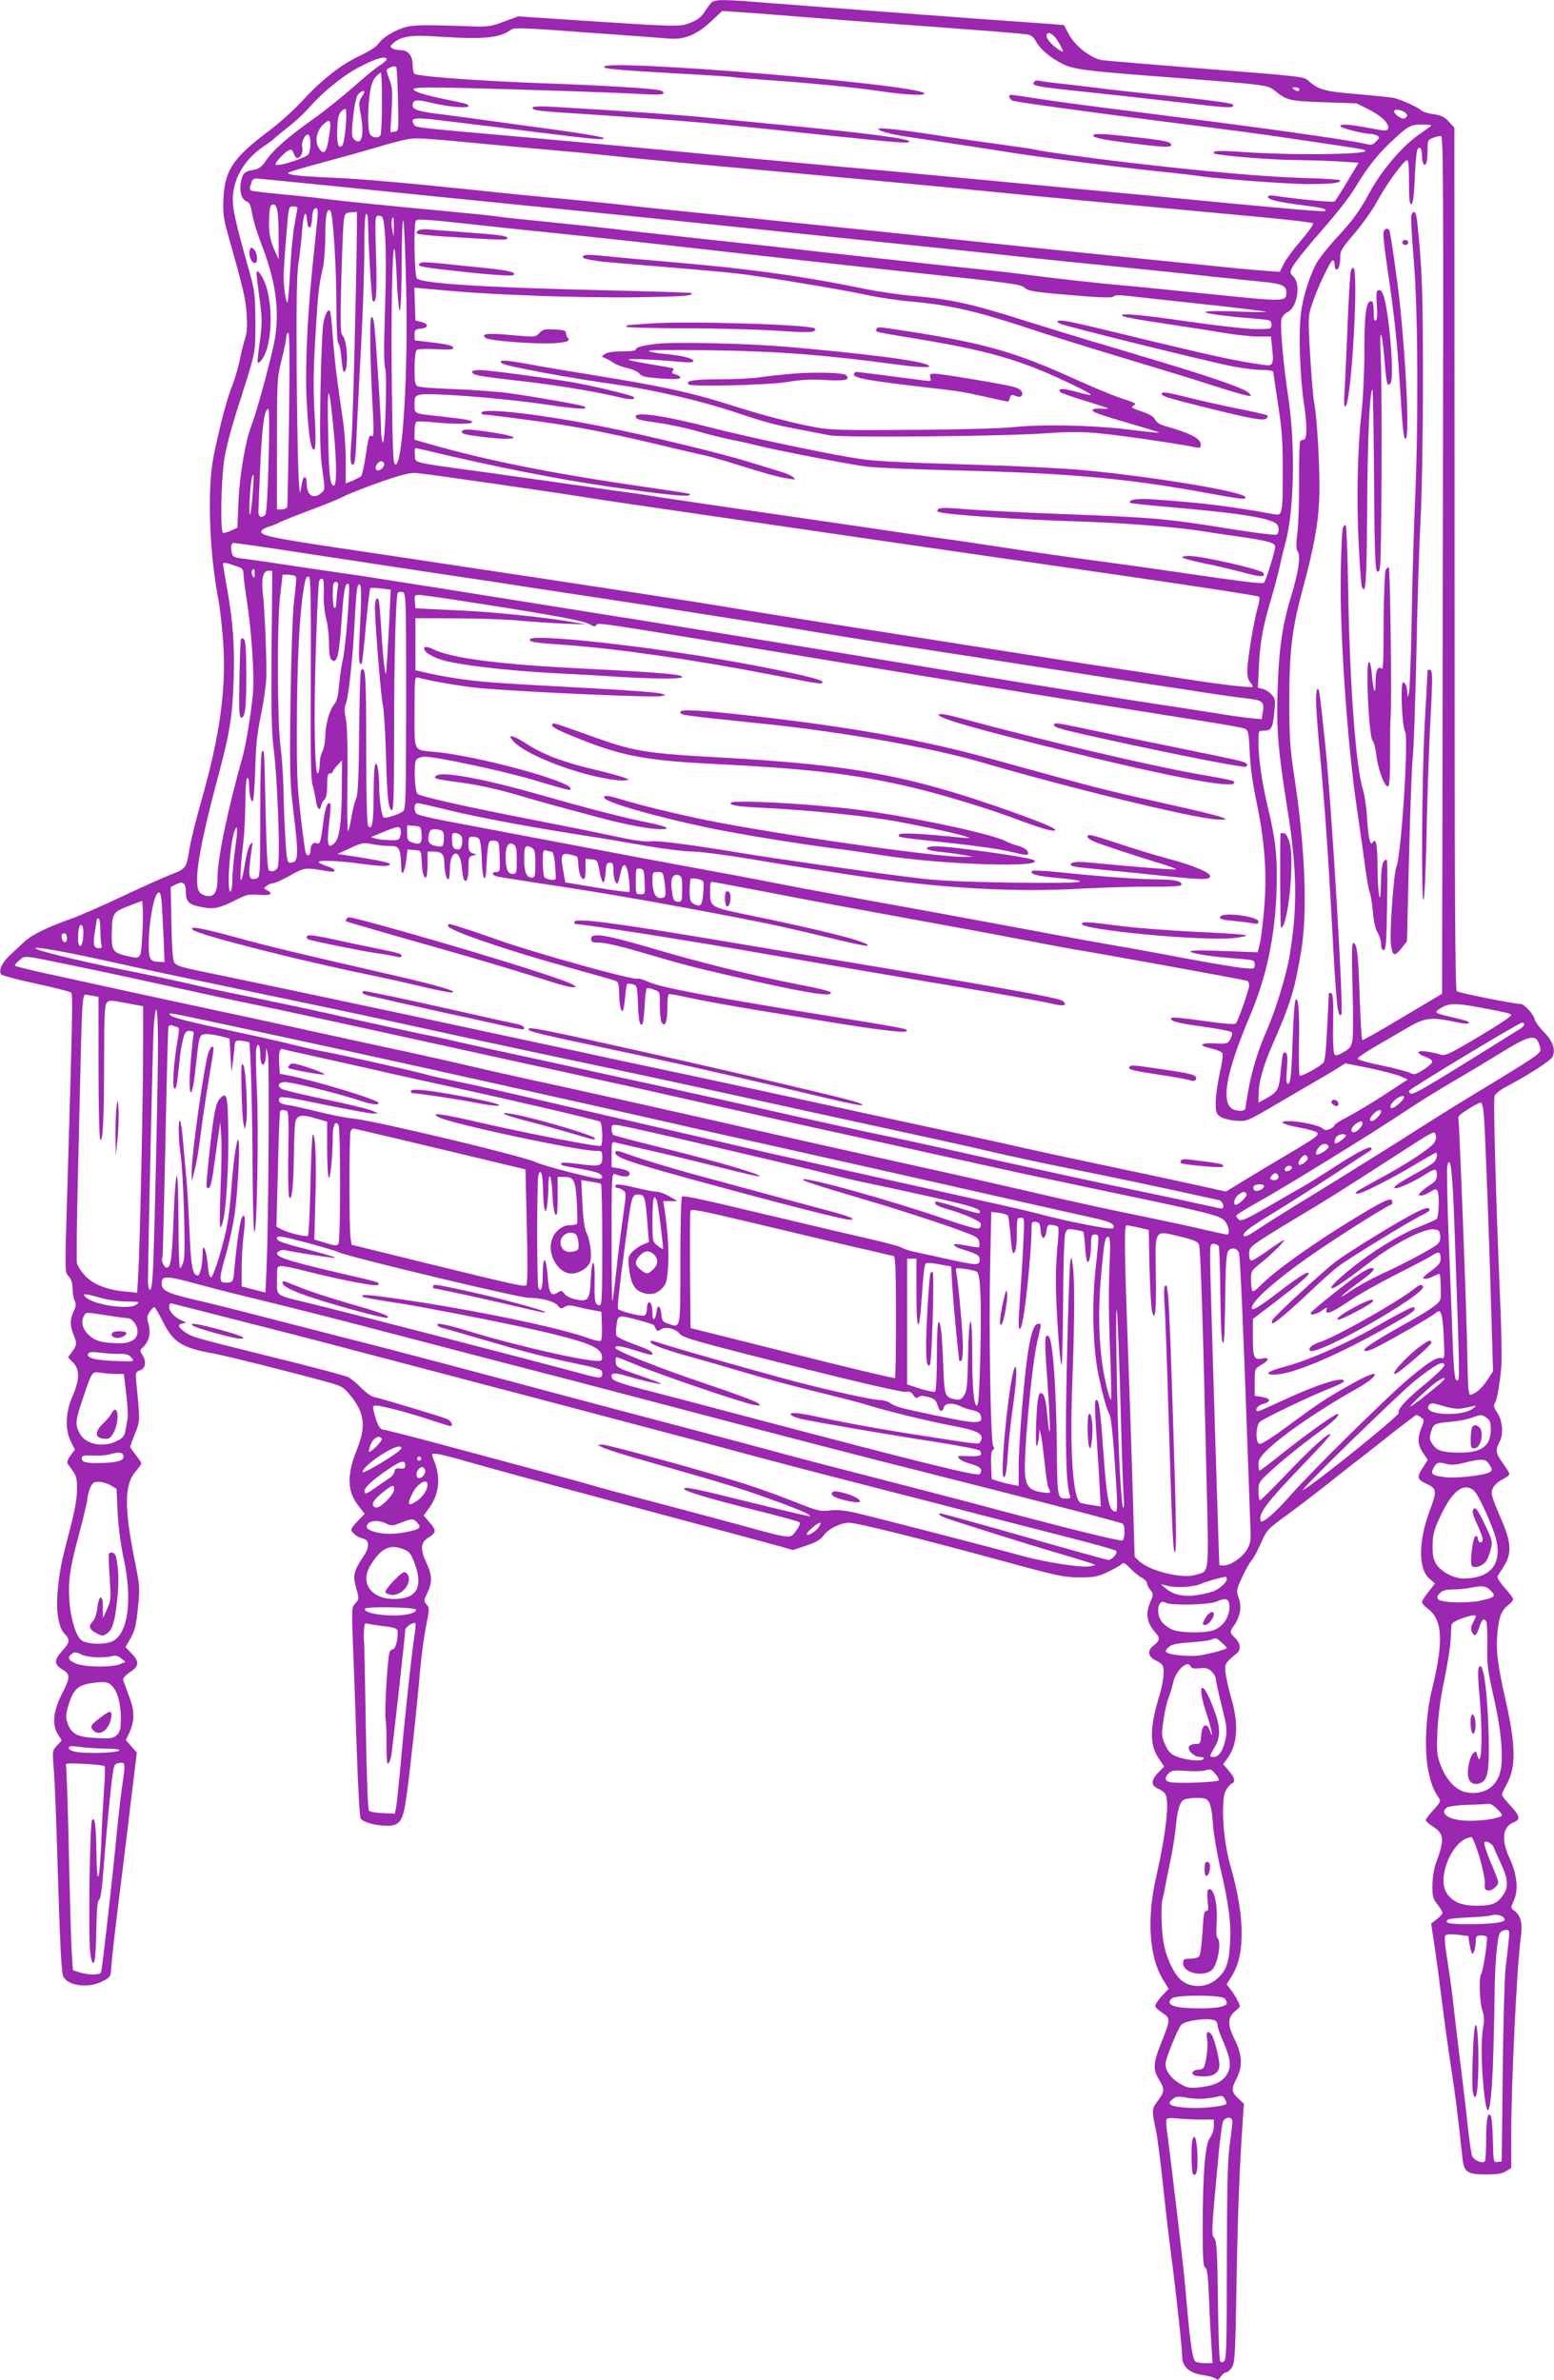 <?xml version="1.0" standalone="no"?>
<!DOCTYPE svg PUBLIC "-//W3C//DTD SVG 20010904//EN"
 "http://www.w3.org/TR/2001/REC-SVG-20010904/DTD/svg10.dtd">
<svg version="1.0" xmlns="http://www.w3.org/2000/svg"
 width="836pt" height="1280pt" viewBox="0 0 836 1280"
 preserveAspectRatio="xMidYMid meet">
<g transform="translate(0,1280) scale(0.1,-0.1)"
fill="#9c27b0" stroke="none">
<path d="M3824 12783 c-8 -10 -25 -33 -37 -52 -15 -23 -38 -40 -72 -53 -57
-23 -60 -23 -598 12 l-329 22 -76 -28 c-72 -27 -84 -29 -197 -25 -293 10 -314
8 -386 -25 -41 -20 -75 -44 -89 -64 -16 -22 -49 -44 -104 -70 -100 -46 -207
-130 -311 -244 -44 -48 -128 -123 -186 -166 -186 -140 -230 -207 -237 -360 -3
-86 0 -108 34 -225 72 -255 85 -310 91 -395 4 -65 2 -99 -10 -136 -9 -27 -21
-78 -28 -114 -7 -36 -25 -96 -40 -135 -30 -76 -65 -210 -99 -375 -36 -172 -25
-517 25 -776 8 -41 19 -140 25 -219 19 -252 -16 -510 -118 -866 -27 -96 -55
-208 -62 -249 -17 -110 -18 -112 -101 -144 -41 -16 -159 -69 -263 -118 -105
-50 -227 -103 -272 -119 -130 -46 -211 -86 -252 -123 -20 -19 -56 -53 -79 -74
-44 -40 -63 -86 -45 -104 6 -6 91 -28 188 -49 98 -21 182 -43 187 -48 10 -10
6 -162 -24 -1165 -10 -335 -10 -339 10 -360 14 -15 21 -36 21 -64 0 -22 5 -52
11 -66 9 -20 8 -32 -5 -60 -20 -42 -20 -76 -1 -123 20 -47 19 -58 -7 -93 l-22
-30 27 -28 c37 -38 36 -93 -3 -182 -38 -87 -41 -176 -9 -243 l22 -44 -24 -32
c-16 -22 -20 -36 -14 -45 48 -65 50 -70 49 -141 0 -46 -13 -116 -36 -205 -49
-183 -58 -229 -68 -341 -9 -111 5 -194 39 -228 29 -29 27 -45 -14 -90 -45 -49
-45 -73 0 -100 44 -26 44 -42 -1 -130 -47 -93 -55 -165 -24 -216 l22 -36 -25
-27 c-25 -27 -26 -27 -17 -137 5 -60 13 -276 19 -480 14 -464 21 -605 32 -627
27 -50 135 -63 209 -25 42 21 45 25 48 67 3 58 25 243 63 545 16 132 40 325
52 430 l23 189 -30 34 -29 33 17 36 c31 64 31 120 1 198 -14 39 -29 78 -32 87
-3 11 8 25 36 44 50 33 52 56 9 101 l-33 34 28 49 c23 41 30 71 39 162 11 109
11 118 -20 268 -54 273 -53 398 8 466 16 19 30 38 30 43 0 5 -13 25 -30 46
-16 21 -30 40 -30 43 0 3 12 35 26 71 28 69 28 67 8 268 -6 61 -6 63 20 73 30
11 35 47 11 84 -14 21 -13 24 5 41 31 28 43 77 29 123 -10 33 -9 43 6 66 10
14 21 26 25 26 4 0 23 -33 44 -74 57 -116 104 -146 276 -176 62 -11 429 -103
610 -153 80 -22 88 -27 127 -75 74 -91 83 -164 34 -286 -56 -138 -54 -224 5
-302 l36 -46 -36 -37 c-20 -20 -36 -42 -36 -47 0 -17 32 -42 63 -49 36 -9 36
-47 1 -98 -51 -76 -57 -101 -38 -168 17 -59 16 -60 -4 -82 -21 -22 -21 -26
-12 -252 5 -127 14 -378 20 -559 6 -180 15 -336 20 -346 11 -20 80 -40 143
-40 67 0 85 25 102 146 18 120 60 510 75 689 6 72 20 176 31 233 20 98 20 104
4 122 -16 18 -16 21 4 63 27 57 27 93 -4 159 -36 77 -33 111 10 138 43 26 44
40 4 84 l-30 35 31 42 c53 74 62 164 25 253 -9 20 -12 37 -8 37 21 3 61 -6
218 -51 94 -27 330 -91 525 -144 539 -144 1057 -284 1130 -304 l65 -19 72 24
c54 18 79 33 94 55 26 36 90 67 137 68 41 0 391 -87 827 -206 289 -79 329 -88
410 -88 78 0 98 3 150 27 32 15 67 34 75 42 14 13 20 11 51 -21 19 -20 46 -42
62 -50 15 -8 27 -21 27 -28 0 -8 8 -24 18 -37 18 -22 18 -24 -1 -69 -25 -59
-17 -107 24 -155 33 -37 31 -47 -9 -79 -31 -24 -25 -57 13 -75 17 -8 33 -19
37 -25 15 -21 8 -91 -16 -170 -52 -171 -52 -262 -1 -336 l28 -41 -31 -32 c-41
-42 -41 -71 -2 -87 17 -7 35 -21 40 -31 22 -40 2 -215 -50 -443 -51 -222 -38
-429 34 -549 l33 -54 -39 -41 c-21 -23 -35 -47 -33 -54 3 -7 21 -23 41 -36 42
-27 41 -35 -12 -167 -40 -101 -42 -137 -9 -190 32 -52 31 -63 -6 -114 -34 -45
-34 -48 -9 -166 6 -27 22 -153 36 -280 13 -126 33 -297 44 -380 27 -203 60
-511 60 -552 0 -52 41 -88 110 -97 30 -4 61 -13 69 -19 11 -9 17 -7 29 11 8
12 21 22 28 22 7 0 22 12 31 27 16 24 19 69 25 443 6 374 17 646 34 890 l6 85
-31 29 c-37 35 -38 52 -8 108 33 64 30 127 -12 211 -39 79 -37 118 7 153 27
22 27 22 9 55 -9 19 -26 46 -38 60 l-20 26 30 49 c71 115 68 321 -11 594 -39
135 -51 345 -24 399 10 17 24 35 32 38 22 8 17 32 -16 70 l-30 34 23 32 c55
74 62 182 21 323 -14 49 -28 110 -31 136 -6 48 -2 55 61 106 24 19 19 55 -9
82 -30 28 -31 34 -6 68 33 47 42 99 25 147 -14 41 -13 45 18 111 17 38 40 79
51 91 11 13 34 55 51 95 31 69 35 74 140 150 59 43 154 116 211 161 57 45 136
108 177 139 40 31 125 98 188 148 63 49 117 90 120 90 3 0 15 -6 25 -14 17
-13 18 -15 2 -55 -23 -58 -21 -92 9 -136 l25 -37 -25 -39 c-36 -54 -33 -67 19
-90 55 -25 57 -37 14 -151 -59 -160 -59 -308 1 -359 l30 -26 -35 -44 c-19 -24
-35 -49 -35 -56 0 -7 14 -23 31 -35 80 -59 86 -178 23 -433 -34 -135 -43 -329
-20 -438 14 -72 28 -106 58 -149 10 -14 5 -24 -30 -62 -23 -25 -42 -50 -42
-56 0 -5 18 -21 40 -35 59 -38 62 -69 15 -195 -10 -25 -18 -77 -19 -116 -1
-63 2 -74 27 -107 15 -19 27 -40 27 -46 0 -5 -14 -20 -30 -33 l-31 -24 16
-105 c9 -57 29 -208 45 -335 16 -127 39 -289 50 -359 18 -112 35 -252 57 -457
8 -81 24 -93 127 -93 62 0 89 4 109 18 l27 17 0 178 c0 283 30 900 51 1058 11
79 2 118 -33 146 -22 16 -22 16 -4 57 26 56 17 141 -23 227 -47 100 -38 171
25 194 35 14 30 35 -21 89 -25 26 -45 53 -45 58 0 6 11 31 25 55 51 91 50 207
-4 448 -46 204 -53 265 -46 360 8 92 21 128 60 158 14 11 25 25 25 31 0 6 -20
33 -45 61 -27 30 -43 56 -38 63 4 7 20 32 35 56 40 64 38 122 -8 231 -64 150
-66 158 -52 188 7 15 30 35 51 45 20 10 37 23 37 29 0 6 -16 32 -35 58 -39 54
-42 71 -16 119 21 40 13 116 -18 159 -14 21 -17 32 -9 46 13 23 28 110 35 204
3 40 0 200 -7 355 -23 542 -37 1072 -30 1092 4 12 32 34 61 49 133 71 242 142
251 162 18 39 1 87 -47 134 -24 24 -47 56 -50 71 -6 25 -56 79 -73 79 -36 0
-336 60 -345 69 -9 9 -12 568 -12 2329 l-1 2316 -30 32 c-24 26 -41 34 -83 40
-29 4 -59 13 -66 21 -18 17 -109 58 -150 67 -16 3 -105 12 -196 20 -172 14
-208 24 -259 71 -24 23 -43 25 -545 64 -286 23 -539 44 -562 47 -60 7 -151 77
-183 140 l-26 49 -84 7 c-47 3 -218 16 -380 27 -364 27 -894 67 -1138 86 -242
20 -278 19 -298 -2z m416 -68 c96 -8 330 -26 520 -40 451 -33 728 -54 765 -60
22 -4 36 -15 49 -39 22 -41 78 -88 143 -120 57 -29 131 -38 498 -66 613 -47
602 -46 643 -78 67 -53 78 -55 264 -62 l176 -6 68 -34 c70 -36 111 -78 101
-103 -5 -12 -18 -12 -99 4 -102 20 -158 24 -158 11 0 -10 125 -42 161 -42 13
0 31 -5 39 -10 13 -8 12 -12 -7 -31 -19 -20 -25 -21 -70 -10 -82 19 -567 87
-1038 146 -247 31 -539 69 -649 85 -109 17 -202 30 -207 30 -19 0 -8 -28 14
-33 37 -9 400 -59 817 -112 348 -44 509 -65 709 -95 299 -44 345 -51 361 -57
60 -23 -352 -30 -632 -12 -154 11 -191 9 -176 -6 11 -11 306 -35 443 -36 77
-1 184 -4 237 -8 l97 -6 -60 -100 c-33 -55 -64 -104 -69 -108 -6 -7 -190 10
-322 30 -50 7 -50 -13 0 -26 20 -6 88 -17 151 -25 109 -14 130 -20 119 -31 -5
-6 -242 15 -913 80 -143 13 -406 38 -585 55 -179 17 -417 40 -530 50 -113 11
-356 34 -540 50 -329 30 -620 57 -1115 105 -137 13 -432 40 -655 60 -580 51
-551 48 -564 67 -21 34 4 38 134 22 69 -8 213 -26 320 -39 524 -66 581 -72
565 -56 -6 5 -111 23 -235 40 -124 17 -288 39 -365 50 -77 11 -198 27 -269 36
-126 15 -156 25 -156 49 0 29 21 32 88 16 89 -23 212 -35 212 -21 0 11 -6 13
-120 36 -121 25 -182 44 -174 57 5 8 79 9 263 5 382 -10 831 -25 964 -33 83
-5 117 -3 117 5 0 6 -10 13 -22 16 -49 10 -296 25 -572 35 -380 13 -739 39
-748 54 -4 6 -8 27 -8 46 0 50 -24 80 -63 80 -18 0 -39 5 -47 10 -13 9 -12 13
8 30 42 35 97 43 227 34 261 -17 341 -10 407 38 14 10 94 7 405 -17 213 -15
416 -30 450 -33 80 -5 146 24 223 97 l55 52 90 -6 c50 -3 169 -12 265 -20z
m1454 -141 c31 -55 31 -58 9 -45 -32 16 -73 60 -73 76 0 33 38 15 64 -31z
m-3614 -93 c0 -5 -17 -20 -37 -33 -21 -12 -85 -65 -143 -117 -58 -51 -156
-130 -219 -174 -133 -95 -211 -163 -251 -222 -23 -34 -37 -44 -68 -49 -47 -7
-59 -20 -67 -71 -8 -48 7 -91 33 -99 14 -5 22 -22 29 -69 6 -34 28 -105 48
-157 76 -194 98 -344 76 -500 -12 -81 -96 -395 -127 -474 -33 -84 -65 -271
-71 -412 l-6 -142 -34 -16 c-19 -9 -39 -14 -44 -11 -14 10 -10 267 6 384 10
69 38 176 80 306 93 291 89 273 89 445 -1 137 -4 166 -27 250 -82 290 -99 365
-94 426 8 106 68 202 170 270 23 15 47 33 52 39 6 5 40 34 77 63 37 29 86 74
108 100 80 91 193 182 284 227 83 43 136 56 136 36z m61 -216 c4 -170 4 -170
-18 -173 l-23 -3 7 119 c5 99 3 127 -11 161 -9 23 -16 46 -16 52 0 12 43 29
51 20 4 -3 8 -82 10 -176z m-86 -18 c0 -89 -4 -168 -8 -174 -12 -19 -45 -15
-57 6 -12 24 -13 134 0 220 6 43 16 71 31 87 12 13 25 24 28 24 3 0 6 -73 6
-163z m4935 73 c0 -13 -11 -13 -30 0 -12 8 -11 10 8 10 12 0 22 -4 22 -10z
m-5030 -15 c0 -3 -7 -16 -16 -30 -13 -20 -14 -33 -5 -81 23 -120 7 -184 -35
-142 -13 13 -14 30 -4 119 7 67 17 110 27 122 15 16 33 23 33 12z m-100 -188
c-5 -49 -12 -93 -18 -99 -21 -21 -30 4 -28 82 2 61 6 84 21 100 10 11 22 17
25 13 4 -5 4 -48 0 -96z m5691 83 c23 -13 25 -28 4 -37 -16 -5 -55 22 -55 39
0 11 27 10 51 -2z m-5777 -107 c-14 -112 -29 -135 -59 -89 -22 33 -13 89 20
122 39 39 47 31 39 -33z m5926 33 c0 -3 -25 -21 -55 -42 -96 -63 -212 -198
-280 -325 -42 -78 -82 -136 -133 -192 -95 -104 -136 -155 -156 -194 -34 -68
-67 -174 -77 -254 -14 -104 -6 -346 16 -491 18 -116 17 -193 -2 -193 -6 0 -14
-3 -18 -7 -4 -4 -7 -94 -6 -200 1 -106 -3 -235 -9 -287 -8 -70 -8 -97 1 -107
18 -22 4 -113 -35 -241 -47 -151 -66 -282 -73 -503 -7 -215 3 -327 52 -636 54
-331 56 -549 10 -809 -19 -104 -76 -287 -119 -384 -45 -100 -83 -223 -101
-328 -8 -47 -15 -89 -15 -93 0 -15 -30 -19 -60 -9 -76 27 -49 190 84 504 88
208 133 417 143 662 7 183 -3 283 -48 468 -31 131 -49 257 -49 347 0 57 0 58
29 58 40 0 48 14 56 98 7 67 6 75 -15 97 -12 13 -33 26 -47 30 l-26 6 6 127
c7 126 23 212 70 367 13 44 32 116 42 160 9 44 23 100 30 125 46 162 54 513
18 765 -29 193 -48 405 -39 438 3 14 18 32 34 39 51 25 71 149 31 189 -20 20
-21 24 -6 53 8 17 59 82 113 145 142 163 185 218 230 291 55 92 114 167 176
226 101 96 114 104 174 104 30 0 54 -2 54 -4z m-6030 -97 c0 -22 -4 -48 -10
-58 -10 -19 -165 -69 -177 -57 -7 7 42 63 70 77 14 8 19 5 27 -16 5 -14 14
-25 19 -25 18 0 33 30 27 56 -8 29 18 79 34 69 6 -4 10 -24 10 -46z m6092
-2266 l-4 -2308 -212 -126 c-116 -70 -214 -125 -217 -123 -4 2 -10 102 -14
221 -8 241 -14 294 -33 301 -10 3 -11 -43 -6 -235 4 -131 4 -258 0 -283 -6
-39 -12 -48 -48 -69 -33 -19 -42 -21 -50 -10 -5 8 -8 83 -6 168 2 115 -1 156
-10 159 -6 2 -12 2 -13 0 0 -1 -4 -83 -9 -181 -5 -113 -12 -183 -20 -192 -19
-22 -120 -78 -128 -70 -4 4 -5 82 -4 173 4 165 -3 251 -18 235 -5 -4 -11 -89
-15 -188 -7 -212 -12 -265 -27 -265 -8 0 -9 25 -5 80 4 50 3 82 -4 86 -17 10
-20 0 -29 -96 -9 -101 -16 -113 -80 -149 l-40 -22 1 48 c0 62 27 157 74 263
97 220 121 299 155 505 35 208 21 561 -38 945 -23 152 -26 205 -26 410 0 255
15 379 69 580 64 236 87 364 92 498 6 133 -11 436 -28 522 -5 25 -14 138 -21
251 -12 204 -11 207 11 275 29 88 99 234 111 234 6 0 10 -11 10 -25 0 -14 4
-25 9 -25 13 0 21 26 21 69 0 32 11 50 78 127 42 49 96 126 120 170 46 86 139
215 160 222 9 3 12 -26 12 -118 0 -93 3 -121 13 -118 8 3 14 45 18 139 3 74 9
142 13 151 12 28 26 11 26 -32 0 -41 14 -61 24 -34 3 9 6 40 6 69 0 49 2 54
28 63 15 6 34 11 43 11 14 1 15 -204 11 -2306z m-5092 2257 c179 -16 377 -35
440 -40 63 -6 174 -17 245 -25 72 -8 308 -30 525 -50 544 -49 1196 -110 1495
-140 226 -23 528 -51 1390 -131 160 -15 294 -30 299 -35 4 -4 -24 -45 -64 -91
-40 -46 -82 -103 -94 -127 l-21 -43 -85 6 c-47 3 -193 17 -325 31 -132 13
-355 36 -495 50 -140 14 -381 39 -535 55 -517 55 -1528 160 -1785 185 -140 14
-268 28 -285 30 -16 3 -127 14 -245 26 -287 27 -354 33 -635 63 -340 35 -558
54 -720 61 -160 7 -225 14 -225 25 0 4 80 28 178 54 97 26 230 63 294 82 64
20 138 39 165 44 56 10 60 10 483 -30z m-785 -230 c270 -28 648 -66 840 -85
481 -48 867 -87 1420 -145 259 -27 605 -63 770 -80 165 -17 379 -39 475 -50
96 -11 335 -36 530 -55 195 -20 454 -46 575 -60 121 -13 252 -26 290 -30 108
-10 135 -21 135 -55 0 -54 2 -54 -417 -11 -213 22 -422 43 -463 46 -108 9
-407 42 -535 60 -60 8 -261 30 -445 49 -184 20 -474 52 -645 71 -170 20 -476
53 -680 75 -203 22 -404 44 -445 50 -41 5 -190 21 -330 35 -140 14 -266 27
-280 30 -14 3 -119 14 -235 25 -368 34 -618 60 -695 70 -41 6 -146 17 -233 25
-86 8 -162 17 -167 20 -5 3 -7 12 -5 20 3 8 7 22 10 30 2 8 12 15 22 15 10 0
239 -23 508 -50z m-391 -136 c3 -26 6 -92 5 -148 l0 -101 -20 44 c-28 63 -35
106 -31 184 3 56 7 67 21 67 14 0 20 -11 25 -46z m106 29 c0 -5 -7 -44 -15
-88 -9 -44 -19 -155 -24 -248 -5 -92 -11 -170 -14 -173 -8 -8 -22 83 -21 141
0 28 6 123 14 213 12 160 13 162 36 162 13 0 24 -3 24 -7z m107 -65 c-4 -35
-15 -153 -27 -263 -29 -285 -40 -567 -29 -732 9 -151 17 -210 29 -233 18 -33
22 24 12 191 -7 128 -6 228 4 396 14 242 19 285 40 378 8 33 14 112 14 175 0
112 9 156 28 135 14 -15 32 -308 32 -516 0 -115 4 -189 10 -195 6 -6 14 -43
17 -82 3 -40 9 -72 13 -72 26 0 20 169 -7 195 -12 12 -13 59 -7 292 4 153 10
298 13 323 6 42 8 45 39 48 l32 3 0 -83 c-2 -273 -21 -1050 -29 -1142 -9 -111
-7 -140 11 -134 6 2 12 51 14 108 2 58 9 188 14 290 21 376 30 619 30 783 0
104 4 167 10 167 6 0 10 -19 10 -42 1 -112 19 -420 25 -426 19 -20 24 42 18
241 -6 216 -6 217 15 217 16 0 22 -8 26 -32 13 -85 15 -226 7 -482 -6 -182 -6
-289 1 -305 12 -32 0 -420 -13 -400 -5 8 -9 39 -9 69 0 57 -26 465 -36 558 -4
34 -9 50 -16 46 -11 -7 -7 -250 9 -528 4 -89 3 -117 -6 -112 -15 10 -19 -3
-35 -113 -8 -51 -18 -97 -23 -102 -4 -4 -25 -15 -45 -24 l-38 -15 0 122 c0 68
-7 168 -16 223 -33 222 -45 326 -54 449 -5 71 -12 131 -15 134 -11 12 -26 -17
-36 -69 -5 -30 -12 -193 -15 -364 -4 -246 -2 -333 10 -420 15 -108 15 -110 -6
-127 -42 -36 -78 -13 -78 51 0 44 -18 47 -25 4 -4 -21 -8 -42 -9 -48 -9 -31
-16 199 -20 640 -2 374 0 521 9 585 8 47 16 127 20 178 7 94 21 123 27 55 4
-50 22 -49 26 2 3 51 9 65 23 65 9 0 10 -18 6 -62z m412 -40 l-1 -53 -8 40
c-7 36 -4 65 6 65 2 0 3 -24 3 -52z m66 -320 c11 -461 -18 -949 -56 -956 -14
-2 -16 44 -21 400 -5 410 2 785 14 758 4 -8 10 -86 13 -172 4 -87 11 -158 16
-158 5 0 9 111 10 253 0 147 4 243 9 231 4 -11 11 -172 15 -356z m340 337 c77
-9 268 -29 425 -45 337 -35 619 -66 1095 -120 193 -22 559 -62 815 -90 608
-65 631 -68 655 -90 17 -15 58 -22 243 -37 163 -14 225 -16 232 -8 7 8 30 9
72 4 35 -4 216 -24 403 -44 187 -20 342 -39 345 -42 3 -3 -74 -2 -170 2 -255
9 -180 -16 123 -40 73 -6 77 -8 77 -31 0 -23 -2 -24 -83 -24 -45 0 -207 18
-360 40 -277 40 -389 49 -355 29 9 -5 108 -23 220 -39 112 -17 255 -39 319
-50 64 -11 148 -20 186 -20 l70 0 7 -64 c9 -85 4 -96 -42 -89 -136 18 -255 44
-585 123 -204 50 -405 98 -445 106 -71 15 -102 13 -72 -6 19 -12 799 -205 933
-231 54 -10 125 -19 157 -19 36 0 60 -4 60 -11 0 -5 12 -85 26 -177 21 -136
25 -202 25 -354 0 -223 -3 -242 -40 -235 -248 45 -384 62 -671 82 -77 5 -125
-4 -109 -20 3 -3 111 -14 240 -25 274 -24 434 -45 504 -68 42 -14 50 -21 53
-45 2 -17 -2 -29 -12 -33 -9 -3 -114 10 -233 29 -354 57 -412 63 -913 82 -212
8 -447 20 -523 26 -101 9 -141 9 -149 1 -8 -8 -8 -13 3 -16 45 -15 431 -41
759 -51 229 -7 518 -30 645 -50 50 -8 137 -21 195 -29 169 -24 210 -35 210
-56 0 -24 -49 -182 -60 -194 -8 -8 -110 5 -475 58 -93 14 -289 41 -435 61
-146 19 -366 51 -490 70 -124 19 -277 42 -340 50 -63 9 -158 22 -210 30 -52 8
-345 51 -650 95 -305 44 -593 87 -640 94 -47 8 -107 17 -135 21 -27 3 -140 19
-250 35 -110 16 -348 50 -530 75 -450 62 -409 52 -413 98 -2 20 0 37 3 37 3 0
34 -7 68 -15 361 -86 698 -153 983 -194 328 -47 446 -58 423 -37 -2 2 -119 20
-259 40 -478 69 -833 140 -1137 227 l-83 24 0 46 c0 29 5 49 13 51 6 3 46 1
87 -3 104 -11 210 -11 210 0 0 10 -32 16 -165 31 -152 16 -145 13 -145 65 0
40 3 45 28 52 48 12 430 -17 660 -50 197 -29 255 -32 224 -13 -13 8 -270 53
-402 71 -63 9 -196 18 -295 22 -99 3 -188 10 -197 15 -15 7 -18 23 -18 96 0
49 5 93 11 99 6 6 45 8 106 5 79 -4 95 -2 91 9 -3 10 -36 18 -104 26 -54 6
-100 12 -101 12 -2 1 -3 14 -3 30 0 26 4 30 32 33 43 4 47 25 6 36 l-33 8 -3
89 -3 88 73 -7 c223 -20 309 -26 568 -36 157 -7 410 -11 562 -9 243 4 303 8
287 23 -2 2 -218 9 -479 15 -638 15 -964 36 -997 63 -14 12 -19 298 -5 312 8
9 72 5 287 -19z m-970 -1047 c-4 -255 -8 -469 -10 -475 -3 -7 -16 -13 -30 -13
l-25 0 0 353 c0 342 1 355 25 452 14 55 25 110 25 123 0 12 5 22 11 22 7 0 8
-140 4 -462z m240 -63 c17 -176 17 -302 0 -297 -21 5 -26 63 -30 297 -5 268 4
268 30 0z m-350 -162 c-4 -164 -11 -283 -17 -290 -18 -22 -38 -15 -38 13 0 14
5 125 10 247 10 217 22 307 43 307 6 0 7 -93 2 -277z m620 -13 c8 -13 -13 -40
-31 -40 -17 0 -18 22 -2 38 15 15 25 15 33 2z m610 -114 c215 -31 415 -61 445
-66 30 -6 287 -44 570 -85 283 -41 715 -104 960 -140 245 -36 820 -119 1279
-185 459 -66 839 -124 844 -129 5 -5 2 -31 -8 -62 -20 -70 -55 -281 -55 -338
0 -27 6 -51 17 -63 9 -10 14 -20 12 -22 -8 -7 -179 13 -374 44 -110 17 -272
42 -360 55 -88 13 -277 42 -420 65 -143 22 -415 65 -605 95 -561 87 -1008 159
-1100 175 -55 10 -699 109 -1005 155 -88 13 -250 37 -360 54 -202 31 -252 38
-740 111 -304 46 -370 60 -370 80 0 8 16 19 35 25 19 6 49 17 65 26 17 9 89
37 160 64 72 26 153 59 180 73 28 15 118 50 200 79 115 40 160 51 195 49 25
-2 221 -29 435 -60z m-1316 -54 c-4 -57 -10 -107 -14 -110 -9 -8 2 179 11 203
11 26 11 14 3 -93z m71 -286 c91 -14 298 -45 460 -70 162 -25 403 -61 535 -81
132 -19 328 -49 435 -66 107 -16 283 -43 390 -59 107 -16 267 -41 355 -55 88
-14 246 -39 350 -55 105 -16 300 -47 435 -70 134 -22 375 -61 535 -85 159 -24
450 -69 645 -100 195 -31 445 -69 555 -86 110 -16 270 -40 355 -54 85 -13 185
-27 222 -31 89 -9 101 -18 92 -71 l-6 -41 -57 5 c-31 3 -108 13 -171 24 -63
10 -261 41 -440 68 -298 46 -812 129 -1425 231 -385 64 -1277 209 -1315 215
-19 2 -147 23 -285 45 -554 89 -1143 182 -1200 190 -33 4 -166 24 -295 43
-129 20 -260 39 -291 42 -53 7 -57 9 -63 37 -6 30 -1 48 12 48 4 0 81 -11 172
-24z m-142 -107 c15 -6 22 -17 22 -36 0 -16 7 -71 15 -123 29 -184 45 -427 35
-530 -14 -126 -36 -262 -55 -330 -82 -293 -135 -549 -135 -652 0 -70 -14 -98
-48 -98 -16 0 -37 9 -47 20 -37 41 -6 235 100 630 61 228 76 318 82 516 6 182
-4 318 -38 503 -10 58 -19 110 -19 117 0 12 19 8 88 -17z m82 -36 c-1 -24 -2
-26 -11 -10 -5 9 -7 22 -4 27 10 17 15 11 15 -17z m91 -404 c-2 -299 0 -449 9
-517 24 -183 39 -616 24 -657 -8 -19 -35 -28 -48 -15 -7 7 -13 118 -17 313 -8
352 -6 327 -19 327 -6 0 -10 -120 -10 -339 0 -330 -1 -340 -20 -346 -35 -11
-43 3 -37 69 3 34 9 77 12 96 6 32 5 34 -9 17 -8 -10 -20 -51 -26 -90 -18
-114 -31 -135 -25 -42 3 44 10 114 15 155 5 41 9 132 10 202 0 73 4 129 10
133 6 4 10 -11 10 -37 0 -50 9 -88 20 -88 4 0 10 75 13 168 3 130 10 195 31
297 15 72 28 166 29 210 2 99 -10 370 -19 442 -9 77 1 123 29 123 l22 0 -4
-421z m132 371 c0 -14 -6 -72 -13 -130 -6 -58 -14 -292 -17 -520 -5 -352 -3
-436 11 -555 35 -291 34 -314 -15 -315 -14 0 -17 20 -24 128 -4 70 -9 190 -10
267 -2 77 -9 181 -16 230 -17 129 -19 652 -3 800 8 66 14 121 14 123 0 2 17 2
38 0 33 -3 37 -6 35 -28z m79 -526 c-2 -394 0 -548 9 -574 6 -19 14 -57 18
-83 6 -48 23 -65 29 -28 2 11 10 25 18 31 9 9 14 33 14 76 0 50 3 64 15 64 8
0 15 4 15 9 0 4 11 20 25 35 l25 27 -1 -133 c0 -193 -12 -285 -38 -311 -37
-37 -44 -13 -31 102 7 56 10 105 7 108 -15 14 -26 -15 -37 -94 -15 -116 -18
-126 -38 -118 -18 7 -32 -11 -32 -42 0 -23 -14 -31 -24 -14 -4 5 -16 94 -28
198 -19 159 -22 237 -21 503 1 310 13 567 34 705 12 78 16 88 32 82 8 -2 11
-150 9 -543z m70 455 c-2 -45 3 -97 12 -134 9 -32 16 -94 16 -136 0 -54 4 -80
14 -88 30 -25 41 22 56 244 10 137 19 179 36 162 10 -9 -16 -333 -31 -402 -8
-33 -17 -96 -21 -140 -4 -54 -12 -87 -24 -100 -26 -30 -50 -112 -50 -174 -1
-31 -7 -67 -15 -81 -8 -14 -15 -43 -15 -65 0 -22 -4 -46 -9 -54 -18 -28 -24
306 -12 662 6 196 14 364 18 372 3 9 11 14 17 12 7 -3 10 -29 8 -78z m74 24
c-3 -21 -6 -53 -6 -70 0 -18 -4 -33 -10 -33 -6 0 -10 30 -10 70 0 58 3 70 16
70 14 0 15 -7 10 -37z m121 -195 c-9 -180 -8 -222 9 -206 3 3 13 94 22 201 10
108 21 199 24 203 4 3 30 3 58 -1 l52 -7 -6 -132 c-4 -72 -9 -178 -13 -236 -6
-99 -7 -102 -14 -54 -5 28 -13 122 -18 208 -5 87 -12 160 -15 163 -12 13 -20
-9 -19 -55 2 -96 34 -488 43 -517 5 -16 12 -131 16 -255 7 -245 13 -301 32
-308 9 -3 12 82 12 390 0 424 9 760 20 779 4 6 16 8 26 5 18 -6 19 -27 19
-587 -1 -530 -2 -582 -17 -593 -24 -17 -97 -40 -104 -33 -11 11 -23 90 -24
157 0 87 -10 146 -21 128 -5 -7 -9 -80 -9 -163 0 -149 -9 -197 -30 -165 -6 9
-10 172 -10 422 0 389 -3 438 -28 413 -4 -4 -8 -154 -10 -333 -2 -247 -6 -334
-16 -357 -8 -16 -19 -63 -26 -102 -6 -40 -15 -73 -18 -73 -4 0 -5 122 -3 271
2 176 -1 291 -8 329 -9 42 -9 65 0 86 15 40 39 266 48 460 4 88 11 166 16 173
19 31 22 -22 12 -211z m632 117 c439 -69 571 -94 603 -113 22 -12 31 -14 36
-5 10 16 -61 27 1297 -197 270 -44 625 -103 790 -130 273 -45 495 -80 1155
-185 124 -19 234 -39 246 -44 19 -9 22 -20 27 -128 3 -73 17 -175 37 -268 43
-208 56 -375 42 -556 -6 -79 -17 -168 -23 -198 l-13 -53 -184 7 c-122 5 -182
4 -178 -3 7 -11 122 -29 254 -38 89 -7 92 -8 92 -32 0 -24 -2 -24 -57 -19 -32
2 -168 25 -303 50 -135 26 -312 58 -395 72 -82 14 -292 52 -465 85 -279 52
-655 121 -1070 196 -74 13 -180 33 -235 44 -189 37 -360 69 -530 100 -93 17
-262 49 -375 70 -289 55 -771 146 -929 176 -74 14 -141 30 -148 36 -19 15 -17
58 3 58 8 0 68 -13 132 -29 191 -48 500 -105 862 -160 36 -6 143 -24 238 -41
95 -16 206 -30 245 -30 40 0 180 -18 312 -40 132 -22 283 -47 335 -54 52 -8
158 -24 235 -36 459 -68 851 -91 1225 -69 118 6 283 11 367 10 93 -1 153 2
157 8 12 19 -33 31 -116 31 -103 0 -314 15 -521 37 -86 9 -160 13 -164 9 -17
-16 23 -28 135 -38 225 -21 135 -31 -240 -25 -278 4 -402 10 -528 26 -201 24
-762 105 -920 131 -264 44 -466 71 -499 65 -20 -3 -77 3 -131 14 -151 32 -380
78 -575 116 -284 55 -536 112 -549 125 -16 16 -21 167 -6 185 7 8 28 15 46 15
62 0 427 -78 584 -125 196 -58 200 -59 200 -47 0 41 -507 178 -732 198 -116
11 -108 -5 -108 215 0 177 1 190 18 185 62 -18 243 -49 332 -57 241 -21 945
-53 979 -43 26 7 25 7 -9 15 -19 5 -159 15 -310 24 -571 31 -628 35 -740 50
-63 8 -149 23 -190 33 l-75 17 0 140 0 140 225 -1 c124 0 275 -6 335 -12 61
-6 166 -13 235 -16 l125 -5 -80 14 c-126 23 -417 53 -570 60 -77 4 -169 8
-205 10 l-65 4 -3 35 c-3 33 -1 36 24 36 15 0 156 -20 313 -45z m-415 -1250
c-6 -23 -11 -25 -58 -24 -28 1 -62 4 -76 9 l-25 7 30 13 c105 44 120 48 128
34 4 -7 5 -25 1 -39z m114 7 c4 -48 -9 -59 -51 -43 -23 9 -27 16 -27 51 l0 41
38 -3 c36 -3 37 -4 40 -46z m-1003 -77 c-8 -60 -15 -134 -15 -166 0 -32 -4
-60 -9 -64 -23 -13 -5 256 20 324 18 46 19 13 4 -94z m1113 96 c8 -5 12 -23
10 -47 -3 -37 -5 -39 -33 -36 -43 5 -57 22 -49 60 5 26 11 32 33 32 14 0 32
-4 39 -9z m102 -26 c7 -9 9 -26 5 -45 -5 -25 -11 -31 -28 -28 -18 2 -23 11
-25 46 -3 36 0 42 16 42 11 0 25 -7 32 -15z m98 -18 c6 -7 13 -58 14 -113 3
-114 22 -135 25 -29 2 39 5 85 9 103 4 29 9 33 32 30 27 -3 27 -4 30 -85 3
-78 2 -83 -18 -83 -27 0 -25 -16 3 -24 13 -3 113 -19 223 -36 208 -31 399 -62
497 -80 31 -5 81 -14 110 -19 309 -56 566 -105 682 -131 50 -11 108 -24 130
-29 22 -5 81 -19 130 -31 166 -40 218 -50 222 -46 17 17 -236 82 -672 171
-169 35 -175 39 -175 115 0 57 1 60 23 55 12 -2 58 -11 102 -19 44 -8 186 -35
315 -60 129 -25 411 -77 625 -116 215 -39 491 -90 615 -114 124 -24 245 -47
270 -51 106 -16 934 -166 941 -171 5 -3 9 -14 9 -24 0 -22 -59 -191 -72 -205
-5 -6 -68 -1 -173 14 -91 13 -169 21 -172 17 -16 -16 24 -28 163 -47 82 -11
153 -25 159 -30 6 -6 4 -19 -6 -37 -14 -26 -19 -27 -81 -24 -83 4 -95 -11 -22
-27 31 -7 58 -19 61 -28 3 -8 -4 -57 -16 -108 -11 -52 -21 -121 -21 -154 0
-54 3 -62 26 -78 15 -9 52 -19 84 -21 57 -4 59 -3 206 83 82 48 181 106 219
128 39 22 91 53 117 69 l46 29 129 -26 c70 -15 146 -34 167 -44 l39 -17 -128
-84 c-71 -46 -160 -99 -197 -118 -37 -19 -68 -38 -68 -43 0 -5 -11 -15 -25
-21 -20 -9 -28 -8 -42 4 -18 16 -124 38 -181 38 -61 0 -32 -18 55 -34 48 -9
92 -21 97 -26 15 -15 -2 -27 -154 -117 -74 -44 -180 -107 -235 -141 l-100 -61
-130 29 c-71 16 -290 63 -485 104 -195 41 -404 86 -465 100 -60 14 -236 53
-390 86 -154 33 -341 74 -415 90 -505 110 -720 157 -923 200 -128 27 -326 70
-442 94 -115 25 -410 89 -655 141 -547 118 -1393 297 -1638 347 -81 17 -106
26 -115 42 -8 14 -13 89 -15 213 l-4 192 30 15 c37 19 52 6 52 -44 0 -51 16
-66 86 -79 67 -13 95 -6 194 44 46 23 63 27 112 22 62 -5 82 5 46 24 -21 11
-21 12 -3 25 10 8 27 14 36 14 9 0 50 19 90 41 77 44 80 44 202 23 23 -4 37
-3 37 4 0 6 -17 16 -37 22 -21 7 -42 16 -47 21 -16 15 110 10 235 -8 65 -9
124 -13 135 -9 18 8 17 9 -6 17 -14 5 -79 17 -145 28 l-120 18 68 31 c62 29
72 31 119 22 28 -6 67 -10 87 -10 62 0 65 -6 70 -125 2 -45 19 -12 27 53 l6
53 37 -3 c36 -3 36 -3 39 -53 3 -65 10 -95 22 -95 6 0 10 31 10 70 l0 70 33 0
c41 0 57 -15 57 -56 0 -45 11 -94 21 -94 5 0 9 24 9 53 0 105 53 118 64 16 3
-34 8 -65 12 -70 13 -22 24 6 24 63 0 53 2 61 22 66 l22 5 -22 8 c-18 7 -22
16 -22 49 0 35 3 40 24 40 13 0 28 -6 34 -13z m202 -112 c0 -72 -1 -75 -24
-75 -25 0 -36 28 -36 97 0 51 16 76 40 63 17 -9 20 -21 20 -85z m81 65 c16 -9
19 -22 19 -85 0 -68 -2 -75 -20 -75 -28 0 -40 30 -40 98 0 73 5 81 41 62z
m104 -20 c10 0 16 -21 21 -70 3 -38 5 -73 3 -77 -6 -12 -53 -3 -61 10 -4 7 -8
43 -8 81 0 58 2 67 16 62 9 -3 22 -6 29 -6z m138 -27 c4 -2 7 -19 8 -36 1 -45
12 -80 27 -85 8 -2 12 13 12 53 l0 56 32 -3 c31 -3 33 -5 43 -63 5 -33 15 -60
20 -60 6 0 11 24 13 53 3 44 6 52 23 52 16 0 19 -7 19 -42 0 -40 13 -78 23
-68 3 3 9 25 14 50 14 71 36 60 46 -23 5 -38 6 -71 3 -74 -3 -3 -81 7 -175 23
l-170 28 -11 63 c-16 81 -10 97 32 88 18 -4 36 -9 41 -12z m365 -135 c3 -67 3
-68 -23 -68 -24 0 -25 2 -25 71 0 67 1 70 23 67 20 -3 22 -9 25 -70z m106 6
c11 -83 9 -94 -19 -94 -31 0 -45 31 -45 96 0 42 1 44 29 44 26 0 29 -3 35 -46z
m96 -45 c0 -62 -2 -69 -19 -69 -26 0 -31 9 -38 70 -6 56 6 81 37 73 17 -5 20
-14 20 -74z m112 42 c4 -3 4 -34 1 -68 -6 -66 -14 -74 -54 -53 -15 9 -19 22
-19 69 0 32 3 61 6 64 7 7 54 -1 66 -12z m-2908 -188 c4 -71 8 -155 9 -188 l2
-60 -34 2 c-43 2 -51 15 -51 90 0 128 30 283 55 283 10 0 15 -32 19 -127z
m-109 -110 c-8 -127 -4 -123 -93 -102 -63 15 -72 30 -71 108 2 124 3 125 104
163 l60 23 3 -40 c2 -22 1 -91 -3 -152z m-225 33 c0 -35 3 -71 6 -80 4 -11 0
-16 -14 -16 -28 0 -33 20 -22 87 6 32 10 61 10 66 0 4 5 7 10 7 6 0 10 -28 10
-64z m-92 -31 c-4 -64 -28 -74 -28 -12 0 54 9 82 22 69 5 -5 8 -31 6 -57z
m-88 -11 c0 -31 -23 -28 -28 4 -2 15 2 22 12 22 11 0 16 -9 16 -26z m245 -129
c211 -47 383 -83 920 -195 182 -38 416 -87 520 -110 394 -86 656 -143 855
-185 556 -117 882 -188 1395 -301 308 -67 644 -141 747 -163 102 -22 242 -54
310 -70 68 -16 238 -53 378 -81 270 -54 515 -106 828 -175 21 -5 33 -45 13
-45 -5 0 -70 14 -143 30 -73 17 -223 48 -333 71 -110 22 -423 90 -695 150
-272 61 -535 119 -585 129 -111 22 -569 123 -685 150 -110 25 -356 80 -590
131 -102 22 -297 64 -435 95 -137 30 -313 68 -390 85 -77 16 -187 41 -245 54
-58 14 -170 38 -250 54 -80 17 -226 49 -325 71 -168 39 -434 95 -655 140 -52
10 -155 33 -227 50 -73 17 -233 51 -355 75 -252 51 -468 104 -468 115 0 10
172 -21 415 -75z m-195 -22 c118 -24 337 -71 485 -104 149 -33 347 -76 440
-95 177 -36 452 -96 1335 -290 289 -63 566 -124 615 -135 50 -10 281 -62 515
-115 234 -52 495 -110 580 -129 85 -18 351 -77 590 -130 239 -53 485 -107 545
-120 61 -13 250 -53 420 -89 570 -119 627 -133 653 -162 22 -25 31 -74 13 -74
-5 0 -56 11 -113 24 -56 14 -193 43 -303 66 -255 52 -370 77 -689 151 -142 33
-389 89 -550 124 -330 73 -845 188 -1046 235 -232 53 -877 197 -1055 235 -93
20 -235 52 -315 71 -80 19 -239 55 -355 80 -115 24 -352 76 -525 114 -173 38
-421 92 -550 119 -129 28 -350 75 -490 106 -140 31 -315 69 -389 85 -74 17
-137 32 -140 36 -3 3 7 16 23 29 34 27 7 30 306 -32z m89 -159 l31 -6 0 -377
c0 -207 4 -382 9 -389 14 -23 21 110 21 419 0 232 3 299 13 314 14 17 17 17
105 0 l92 -17 0 -222 c0 -252 -17 -1059 -26 -1215 l-6 -104 -69 7 c-96 9 -170
39 -213 86 -20 22 -38 51 -42 65 -3 14 -1 222 5 463 6 240 13 545 16 677 6
250 10 305 24 305 5 0 23 -3 40 -6z m7442 -59 c160 -30 189 -36 189 -45 0 -9
-113 -81 -266 -169 -75 -43 -95 -50 -115 -43 -13 5 -46 12 -73 16 -57 9 -61
-10 -5 -29 19 -7 34 -18 34 -25 0 -8 -21 -27 -48 -44 -42 -26 -50 -28 -71 -17
-13 7 -81 25 -152 40 -70 14 -129 31 -130 36 -2 6 41 35 94 66 53 31 133 77
177 103 90 52 123 57 246 31 65 -14 91 -14 77 0 -2 3 -36 12 -74 21 -111 26
-113 26 -73 52 40 26 79 27 190 7z m-7091 -197 c0 -196 -17 -976 -26 -1196 -4
-93 -10 -132 -18 -129 -6 2 -11 23 -10 48 3 282 26 1261 30 1347 3 61 10 112
15 112 5 0 9 -81 9 -182z m242 127 c89 -19 289 -62 443 -95 154 -33 341 -74
415 -90 195 -42 1255 -278 1595 -355 160 -37 369 -84 465 -105 96 -21 436 -98
755 -169 899 -203 1013 -229 1118 -252 91 -19 123 -37 103 -56 -9 -9 -273 43
-411 82 -27 7 -104 25 -170 40 -169 37 -1184 264 -1275 285 -362 84 -734 170
-775 179 -27 6 -214 49 -415 96 -201 47 -421 97 -489 110 -68 14 -138 29 -155
35 -41 13 -449 105 -553 124 -45 8 -126 27 -180 40 -54 14 -183 43 -288 65
-265 57 -345 77 -358 90 -16 16 -8 15 175 -24z m7108 -25 c0 -5 -10 -16 -22
-24 -13 -7 -86 -53 -163 -101 -354 -221 -417 -257 -428 -246 -6 6 -9 12 -6 15
27 25 591 365 607 366 6 0 12 -4 12 -10z m-7246 -14 c11 -4 11 -16 0 -80 -20
-116 -28 -242 -16 -250 10 -6 14 15 28 151 3 34 11 84 18 110 10 41 16 48 37
48 14 0 23 -5 21 -13 -7 -38 -22 -206 -22 -261 0 -95 17 -64 30 54 22 201 21
200 55 203 17 1 53 -4 80 -11 l50 -13 5 -90 5 -89 8 55 c4 30 8 69 9 85 3 28
5 30 38 27 19 -2 37 -6 40 -8 8 -9 18 -373 19 -702 1 -185 5 -321 10 -318 14
9 23 550 13 764 -5 106 -7 204 -4 217 8 43 22 27 22 -24 0 -78 29 -75 31 2 l1
32 9 -35 c9 -35 4 -900 -7 -1148 l-6 -134 -27 7 c-14 3 -43 11 -63 16 l-38 10
0 96 c0 53 5 136 11 185 11 85 7 118 -10 89 -9 -14 -28 -142 -39 -266 -7 -76
-8 -80 -32 -83 -54 -5 -56 6 -17 142 20 69 43 176 51 238 18 138 29 388 17
388 -9 0 -27 -131 -37 -270 -3 -52 -12 -130 -19 -172 -18 -108 -76 -298 -90
-298 -8 0 -14 26 -18 72 -6 73 -27 120 -27 61 0 -63 -13 -123 -26 -123 -28 0
-37 47 -45 249 -5 113 -13 249 -19 301 -5 52 -12 133 -16 180 -4 47 -10 92
-15 100 -11 20 -10 -96 2 -175 16 -111 29 -537 17 -577 -6 -21 -15 -38 -20
-38 -4 0 -8 113 -8 251 0 140 -4 248 -9 245 -5 -3 -12 -91 -16 -195 -9 -244
-15 -295 -36 -299 -16 -3 -35 40 -25 56 2 4 9 282 16 617 6 336 14 616 16 622
2 7 10 10 19 8 8 -3 21 -7 29 -9z m7314 -69 c6 -6 13 -24 17 -39 6 -23 1 -30
-52 -66 -32 -22 -140 -88 -238 -148 -99 -59 -265 -162 -370 -229 -104 -67
-280 -177 -390 -245 -110 -68 -247 -153 -305 -188 -58 -36 -131 -82 -162 -103
-56 -38 -78 -47 -78 -31 0 16 45 49 168 123 67 41 206 129 310 197 103 68 194
127 202 132 8 5 11 12 7 16 -11 11 -78 -24 -208 -109 -63 -40 -134 -85 -159
-99 -25 -14 -109 -62 -188 -108 -118 -68 -145 -80 -157 -70 -8 7 -15 16 -15
21 0 4 46 34 103 65 174 98 621 373 817 504 63 42 174 111 245 152 72 42 189
112 260 156 127 79 172 95 193 69z m-6628 -77 c58 -13 193 -43 300 -67 107
-25 274 -62 370 -83 371 -80 906 -204 918 -213 13 -10 17 -123 4 -130 -11 -8
-395 67 -640 123 -215 50 -283 59 -234 32 59 -34 751 -182 848 -182 32 0 34
-2 34 -35 0 -47 -13 -51 -123 -36 -83 11 -109 10 -95 -5 3 -3 44 -11 92 -19
47 -8 94 -19 106 -25 23 -12 27 -30 6 -30 -34 0 -308 71 -343 89 -60 31 -865
223 -983 235 -36 3 -121 20 -190 37 -69 17 -142 33 -163 36 -40 5 -52 16 -44
37 5 11 53 4 239 -35 128 -26 247 -48 263 -48 l30 1 -35 15 c-19 8 -129 35
-245 59 -115 24 -220 49 -232 54 -36 15 -29 40 12 40 38 0 305 -67 399 -99 62
-22 111 -27 101 -11 -11 18 -355 122 -485 146 l-45 9 -3 54 c-4 62 3 85 21 78
7 -2 60 -15 117 -27z m5891 -262 c-31 -28 -51 -36 -51 -20 0 13 23 39 45 50
35 18 39 0 6 -30z m453 -85 c7 -89 32 -773 42 -1153 l6 -205 -30 -47 c-30 -45
-61 -73 -91 -80 -11 -2 -14 33 -17 197 -3 223 -43 1264 -48 1281 -2 6 -1 15 2
21 9 14 104 73 118 73 8 0 14 -32 18 -87z m-6442 42 c11 -4 12 -48 9 -225 -2
-121 0 -228 4 -237 14 -32 24 52 26 217 1 85 4 169 8 185 8 38 35 43 113 19
l58 -17 0 -148 c0 -81 4 -150 9 -153 9 -6 21 120 21 221 0 61 14 89 31 62 12
-19 11 -620 0 -638 -8 -13 -18 -12 -70 4 l-60 18 6 226 c6 211 -1 351 -15 337
-3 -4 -9 -126 -12 -271 -3 -145 -9 -267 -13 -271 -9 -9 -100 13 -141 33 l-29
15 8 306 c4 169 9 310 12 315 5 8 16 9 35 2z m5888 -5 c0 -5 -9 -19 -20 -30
-22 -22 -40 -26 -40 -10 0 6 9 19 20 30 22 22 40 26 40 10z m-100 -62 c0 -16
-31 -48 -47 -48 -21 0 -15 27 9 44 27 19 38 20 38 4z m-3660 -86 c464 -108
725 -170 835 -198 55 -14 129 -31 165 -38 36 -7 184 -39 328 -71 242 -54 290
-70 270 -90 -3 -3 -55 11 -117 31 -61 20 -114 34 -117 31 -13 -12 8 -25 68
-42 76 -21 163 -59 173 -74 4 -7 2 -18 -4 -25 -9 -10 -48 0 -198 51 -289 99
-717 218 -752 210 -17 -4 63 -30 354 -116 183 -54 433 -136 530 -174 52 -20
60 -27 63 -51 3 -27 2 -28 -30 -22 -95 17 -111 19 -104 8 3 -6 23 -16 44 -22
81 -25 92 -32 92 -56 0 -32 -14 -31 -186 7 -76 17 -155 34 -174 38 -19 4 -46
13 -60 21 -13 7 -90 28 -170 46 -80 18 -298 69 -485 114 -433 103 -515 121
-526 114 -5 -3 -9 -158 -9 -345 0 -376 3 -361 -64 -339 -31 10 -35 15 -38 51
-4 47 -22 57 -26 14 -5 -46 -22 -55 -22 -13 0 44 -9 70 -21 62 -5 -3 -9 -19
-9 -35 0 -16 -6 -32 -14 -35 -16 -6 -134 24 -141 36 -5 9 6 112 41 371 32 242
33 244 69 244 34 0 37 -12 49 -168 l7 -88 -33 -13 c-18 -8 -44 -26 -57 -40
-22 -23 -23 -30 -17 -87 9 -76 26 -111 61 -127 44 -20 84 -15 114 16 25 25 29
37 35 117 6 79 -2 201 -20 318 l-6 37 39 0 38 0 -44 25 c-23 14 -54 25 -66 25
-13 0 -61 9 -107 20 -93 22 -118 24 -118 10 0 -5 6 -10 13 -10 7 0 21 -6 30
-13 17 -11 16 -20 -2 -147 -11 -74 -27 -205 -36 -290 -9 -85 -18 -156 -21
-159 -2 -2 -4 152 -4 343 0 327 1 348 18 341 38 -14 70 -17 77 -5 10 16 -10
28 -57 36 l-38 7 0 69 c0 61 2 69 18 64 9 -3 89 -21 177 -41 88 -20 258 -61
378 -91 120 -31 221 -54 224 -51 10 10 -215 76 -495 146 -155 38 -286 73 -292
76 -5 3 -10 18 -10 32 0 23 3 25 38 21 20 -3 174 -37 342 -76z m-1574 13 c104
-25 295 -70 424 -101 129 -31 251 -60 271 -65 l36 -9 7 -306 c5 -183 4 -310
-2 -316 -10 -10 -41 -4 -559 123 l-381 94 -6 35 c-8 47 -8 554 0 574 3 9 10
16 14 16 4 0 92 -20 196 -45z m5628 9 c4 -9 0 -27 -8 -40 -20 -30 -154 -118
-296 -194 -124 -67 -144 -80 -117 -80 24 0 169 73 304 153 61 37 114 67 117
67 13 0 5 -38 -12 -53 -9 -8 -55 -37 -102 -62 -47 -26 -92 -53 -100 -61 -40
-39 67 2 162 62 49 31 58 30 58 -6 0 -24 -8 -35 -38 -54 -20 -13 -43 -31 -51
-40 -12 -14 -11 -16 5 -16 11 0 32 9 49 20 22 14 31 16 37 7 13 -20 9 -144 -4
-154 -7 -5 -50 -24 -95 -42 -106 -42 -260 -137 -372 -230 -86 -70 -122 -111
-85 -97 19 7 109 71 189 134 130 101 293 185 348 180 28 -3 32 -7 35 -34 2
-19 -3 -36 -15 -46 -25 -22 -177 -104 -302 -161 -58 -27 -134 -69 -170 -94
-42 -29 -55 -35 -35 -17 16 16 60 50 97 76 64 46 82 68 54 68 -7 0 -34 -13
-59 -29 -55 -35 -262 -200 -266 -212 -7 -17 30 -9 61 13 25 18 29 19 24 5 -12
-33 28 -18 119 44 49 34 161 97 248 141 87 44 176 90 196 103 42 27 50 24 50
-16 0 -21 -11 -35 -52 -65 -38 -27 -48 -39 -36 -42 9 -2 31 4 48 13 18 9 33
15 35 13 2 -2 5 -35 6 -73 2 -66 1 -70 -29 -95 -18 -15 -67 -46 -109 -70 -209
-117 -283 -164 -273 -174 7 -7 30 0 73 22 100 52 289 161 309 179 30 27 38 5
45 -126 5 -108 4 -121 -10 -116 -23 9 -67 -17 -169 -102 -115 -95 -539 -513
-645 -635 -81 -93 -155 -157 -161 -138 -14 40 35 103 243 318 76 79 136 145
133 148 -11 10 -108 -78 -238 -215 -74 -77 -138 -141 -142 -141 -4 0 -8 22 -8
49 0 45 3 51 53 97 62 59 174 150 277 225 76 56 107 86 98 94 -7 7 -142 -88
-287 -202 -71 -57 -132 -103 -135 -103 -3 0 -6 15 -6 33 0 26 10 42 48 79 85
83 290 223 493 336 30 17 64 41 74 52 33 36 -10 24 -109 -31 -139 -78 -179
-104 -339 -222 -90 -67 -153 -107 -162 -103 -22 8 -20 98 3 119 21 19 283 144
380 181 39 15 72 32 72 37 0 29 -147 -18 -335 -106 -65 -30 -121 -55 -126 -55
-24 0 -5 30 23 38 47 12 46 30 -1 38 l-41 7 0 72 c0 73 0 73 35 94 44 25 46
43 4 34 -43 -8 -49 5 -49 117 l0 96 117 89 c140 107 183 144 183 156 0 16 -51
-16 -174 -110 -77 -59 -123 -88 -129 -82 -26 26 136 169 374 329 142 96 360
232 372 232 4 0 7 7 7 15 0 28 -32 15 -169 -67 -242 -145 -465 -303 -545 -387
-16 -17 -33 -28 -38 -25 -4 3 -8 29 -8 57 0 51 1 53 53 94 60 48 135 123 123
123 -4 0 -42 -25 -84 -55 -42 -30 -82 -55 -89 -55 -8 0 -13 13 -13 35 0 31 6
38 58 73 31 21 118 75 192 119 137 81 243 147 515 323 244 157 229 150 239
124z m-484 -3 c0 -8 -43 -41 -55 -41 -10 0 -5 26 7 38 14 14 48 16 48 3z m-93
-58 c4 -10 -44 -43 -62 -43 -11 0 -4 24 12 42 18 20 44 21 50 1z m-112 -63 c0
-16 -41 -44 -49 -32 -7 12 24 54 37 49 7 -2 12 -9 12 -17z m791 -407 c27 -766
27 -780 16 -787 -15 -9 -20 29 -27 204 -3 85 -12 330 -21 544 -8 213 -12 397
-8 408 18 59 28 -25 40 -369z m-876 357 c0 -12 -28 -25 -36 -17 -9 9 6 27 22
27 8 0 14 -5 14 -10z m-4029 -113 c1 -45 4 -93 8 -107 7 -23 8 -21 14 15 4 22
7 66 7 97 0 98 17 73 22 -32 2 -60 9 -105 16 -112 9 -9 12 11 12 95 l0 107 34
0 c54 0 62 -16 69 -136 3 -59 4 -111 1 -116 -3 -4 -21 -8 -40 -8 -45 0 -90
-42 -99 -94 -15 -77 44 -166 109 -166 42 0 94 33 102 66 9 36 -2 117 -21 153
-10 21 -18 73 -22 157 l-6 127 49 -8 c27 -4 52 -9 57 -12 4 -2 7 -150 7 -329
0 -275 -2 -324 -14 -324 -25 0 -29 18 -27 126 3 128 -15 139 -21 14 -5 -112
-13 -123 -81 -109 -27 6 -53 19 -61 31 -12 16 -17 18 -34 7 -38 -24 -49 -7
-56 90 -9 108 -26 112 -26 6 0 -71 -11 -103 -24 -69 -8 20 -8 572 0 601 12 44
24 10 25 -70z m3955 72 c9 -16 -12 -33 -31 -25 -14 5 -15 9 -5 21 15 18 26 19
36 4z m-76 -59 c0 -16 -41 -33 -52 -22 -6 6 -7 15 -4 21 9 14 56 15 56 1z
m-94 -42 c7 -10 -41 -58 -58 -58 -17 0 -6 40 14 54 27 19 35 20 44 4z m-3171
-40 c9 -43 35 -251 32 -255 -2 -2 -16 6 -30 18 -27 20 -27 23 -27 140 0 71 4
119 10 119 5 0 12 -10 15 -22z m505 -113 c289 -69 525 -125 640 -151 63 -15
121 -28 128 -30 9 -3 12 -77 12 -327 0 -178 -2 -326 -5 -329 -3 -3 -252 56
-553 132 l-547 137 -3 309 c-1 170 0 314 2 321 5 12 49 4 326 -62z m1381 38
c4 -4 11 -52 15 -106 4 -53 10 -97 14 -97 14 0 20 32 20 111 0 74 1 79 21 79
21 0 21 -2 14 -137 -3 -76 -11 -196 -16 -268 -12 -169 -12 -202 1 -189 19 19
60 402 60 557 0 13 6 18 23 15 18 -2 23 -10 25 -46 4 -52 25 -52 32 -1 4 29 8
34 30 31 14 -2 28 -7 32 -11 4 -3 3 -45 -2 -91 -5 -47 -10 -134 -10 -195 0
-134 21 -455 31 -455 3 0 7 153 8 340 1 194 6 352 12 367 9 23 13 25 51 19 23
-4 44 -9 46 -11 2 -2 6 -35 9 -72 2 -37 7 -75 10 -83 9 -26 22 20 22 83 1 50
3 57 21 57 24 0 24 5 4 -184 -21 -195 -14 -430 15 -570 24 -113 44 -185 61
-216 6 -11 18 -114 25 -228 17 -237 18 -292 8 -292 -37 1 -48 54 -68 330 -16
224 -23 270 -36 270 -11 0 -11 -20 0 -195 5 -77 13 -193 16 -259 l7 -119 -47
8 c-26 3 -54 9 -61 12 -42 16 -60 274 -45 655 12 328 13 548 2 623 -7 50 -7
50 -14 15 -3 -19 -11 -251 -17 -515 -11 -454 -6 -681 16 -739 5 -12 0 -16 -17
-16 -52 0 -51 -2 -54 296 -3 271 -18 514 -37 563 -6 18 -12 21 -20 13 -8 -8
-6 -73 7 -244 9 -128 15 -246 13 -263 -2 -16 -7 11 -12 60 -8 100 -17 137 -33
142 -17 6 -24 -34 -29 -172 -3 -85 -1 -123 5 -110 5 11 10 36 11 55 l2 35 8
-35 c5 -19 13 -86 20 -149 6 -63 15 -122 20 -132 16 -29 12 -32 -30 -26 -66 9
-88 29 -95 89 -11 89 34 591 66 726 23 99 22 92 4 92 -34 0 -58 -120 -85 -432
-11 -128 -20 -279 -20 -336 l0 -104 -36 7 c-20 3 -53 12 -73 18 l-36 12 -3 74
c-2 51 1 77 9 82 9 5 10 11 2 21 -14 17 -24 635 -16 991 l6 269 40 -5 c22 -3
43 -9 48 -14z m706 -66 l53 -12 4 -205 c3 -113 9 -218 14 -235 9 -29 9 -29 16
-7 4 13 6 108 4 212 -4 241 -9 233 127 200 76 -18 99 -28 105 -44 9 -21 21
-401 41 -1270 12 -529 18 -484 -66 -508 -71 -19 -240 23 -296 75 l-25 24 -12
409 c-7 225 -17 519 -22 654 -22 602 -23 720 -9 720 8 -1 38 -6 66 -13z
m-3030 -35 c6 -4 13 -25 15 -46 3 -35 0 -40 -22 -46 -37 -9 -60 0 -71 28 -18
47 36 91 78 64z m-1439 -48 c74 -20 149 -42 166 -50 58 -26 967 -244 1018
-244 69 0 140 -19 159 -42 14 -18 19 -18 37 -7 16 10 29 10 69 0 26 -7 66 -15
88 -19 l40 -7 3 -74 c2 -41 -1 -78 -5 -82 -4 -4 -33 1 -63 12 -164 60 -621
154 -1034 214 -162 23 -200 25 -184 10 3 -3 64 -14 135 -25 192 -28 724 -133
907 -180 183 -46 239 -72 244 -113 3 -23 0 -27 -20 -27 -78 0 -434 81 -665
151 -158 48 -210 58 -199 40 3 -5 18 -12 33 -15 16 -4 118 -34 228 -66 222
-65 299 -85 493 -126 123 -26 132 -30 132 -51 0 -28 -9 -29 -108 -2 -332 89
-1305 341 -1470 380 -185 45 -172 35 -172 124 0 74 0 75 26 75 14 0 69 -11
122 -25 199 -50 385 -86 395 -76 13 13 14 13 -189 60 -320 74 -383 96 -343
122 8 5 23 7 34 5 38 -9 200 -35 255 -41 35 -3 -5 10 -110 38 -170 44 -190 51
-190 68 0 15 25 11 168 -27z m4312 -95 c-7 -175 -6 -293 4 -539 4 -118 6 -212
2 -209 -3 3 -13 30 -20 60 -42 164 -54 380 -32 614 16 180 21 208 40 202 8 -3
10 -41 6 -128z m586 79 c4 -6 8 -120 9 -252 1 -146 6 -251 12 -266 8 -19 12
36 14 227 3 213 6 255 20 268 18 18 44 11 54 -13 7 -17 25 -442 46 -1037 6
-176 13 -365 15 -420 4 -91 3 -104 -18 -140 -25 -42 -88 -85 -125 -85 -13 0
-23 1 -23 3 -2 6 -40 1246 -46 1470 -7 257 -7 257 14 257 11 0 24 -5 28 -12z
m-3044 -40 c30 -24 31 -56 4 -83 -30 -30 -36 -31 -70 -4 -32 25 -33 45 -4 76
24 26 46 29 70 11z m1418 -210 c0 -225 16 -230 30 -8 5 84 13 157 19 163 6 6
32 5 74 -3 l64 -12 6 -106 c5 -80 25 -299 37 -399 0 -2 5 -3 10 -3 6 0 10 32
10 77 0 73 -25 353 -36 401 -5 24 -4 24 48 17 29 -4 58 -11 64 -16 19 -15 24
-154 18 -441 -5 -205 -10 -278 -19 -278 -16 0 -25 99 -25 292 0 225 -18 209
-22 -20 -3 -162 -6 -192 -21 -216 -16 -24 -23 -27 -50 -22 -53 11 -57 20 -62
171 -7 180 -14 245 -26 245 -5 0 -9 -78 -9 -184 0 -112 -4 -187 -10 -191 -5
-3 -41 4 -80 16 l-70 23 0 338 0 338 25 0 25 0 0 -182z m-3858 43 c79 -22 204
-53 278 -71 130 -31 476 -118 630 -159 92 -24 680 -178 1045 -272 149 -39 459
-120 690 -181 573 -151 880 -231 1345 -348 628 -159 968 -248 979 -255 15 -9
14 -85 -1 -90 -15 -6 -319 70 -823 205 -82 22 -301 78 -485 126 -184 47 -407
105 -495 129 -146 40 -489 131 -960 255 -99 26 -349 93 -555 148 -206 55 -501
133 -655 173 -154 39 -417 107 -585 150 -168 44 -363 93 -435 109 -143 34
-175 49 -175 84 0 47 17 47 202 -3z m-517 -75 c32 -9 91 -16 130 -16 65 -1 69
-2 50 -16 -43 -33 -252 1 -280 46 -9 14 1 13 100 -14z m5474 -606 c6 -234 14
-446 17 -472 2 -27 1 -48 -4 -48 -4 0 -14 109 -20 243 -14 296 -24 948 -12
802 4 -55 13 -291 19 -525z m-4969 545 c74 -19 252 -65 395 -101 143 -36 404
-104 580 -151 176 -46 363 -95 415 -109 52 -14 196 -52 320 -84 124 -33 396
-105 605 -160 209 -55 457 -121 550 -146 240 -65 374 -100 755 -198 184 -47
457 -117 605 -156 149 -38 369 -95 490 -126 121 -31 224 -60 229 -65 12 -10
-21 -49 -41 -49 -8 0 -211 56 -451 125 -241 69 -444 125 -452 125 -21 0 0 -16
40 -29 101 -34 454 -145 590 -184 85 -25 166 -50 179 -55 l25 -9 -27 -7 c-40
-10 -237 20 -362 54 -162 45 -817 214 -909 235 -54 12 -97 15 -134 11 -50 -6
-65 -2 -191 48 -75 30 -192 72 -261 94 -189 61 -737 212 -768 212 l-27 -1 26
-14 c14 -8 122 -42 240 -75 423 -121 496 -143 655 -200 157 -56 230 -88 222
-95 -2 -2 -136 29 -298 69 -320 80 -380 92 -380 79 0 -13 126 -51 378 -114
130 -32 239 -62 244 -67 5 -5 -4 -25 -19 -45 -34 -45 -14 -48 -325 37 -128 35
-339 91 -468 125 -129 34 -264 70 -300 81 -63 19 -331 91 -853 231 -142 38
-265 69 -272 69 -20 0 -34 23 -49 79 -13 50 -12 51 8 51 30 0 193 -43 300 -80
50 -16 93 -30 98 -30 20 0 5 29 -19 39 -30 12 -351 109 -393 118 -14 3 -44 25
-67 49 -23 23 -54 49 -70 57 -15 8 -188 54 -383 102 -436 108 -455 113 -493
139 -39 27 -44 43 -15 48 23 4 23 5 -4 16 -37 15 -68 48 -68 72 0 11 3 20 8
20 4 0 68 -16 142 -35z m-484 -30 c54 -8 105 -15 112 -15 22 0 52 -39 52 -68
0 -45 -32 -66 -98 -67 -31 0 -74 4 -94 8 -74 15 -125 87 -98 136 13 25 3 25
126 6z m2865 -27 c44 -11 79 -24 79 -27 0 -3 4 -12 9 -20 8 -12 12 -12 25 -2
23 19 81 5 103 -23 16 -21 93 -43 603 -171 359 -90 595 -144 612 -141 19 4 30
0 41 -17 11 -17 17 -19 28 -11 10 8 25 8 54 0 32 -9 41 -18 49 -44 10 -36 25
-42 33 -12 6 24 50 27 91 6 15 -8 44 -17 65 -21 23 -5 39 -14 42 -26 16 -49
-12 -50 -232 -4 -197 41 -225 48 -255 69 -12 9 -38 16 -56 16 -42 0 -340 67
-527 119 -265 73 -500 140 -599 170 -112 35 -106 34 -106 22 0 -12 81 -42 205
-76 55 -15 188 -53 295 -85 107 -32 283 -79 390 -105 107 -26 229 -57 270 -70
105 -33 333 -89 475 -116 133 -25 164 -44 137 -86 -8 -13 -3 -13 -417 52 -156
25 -353 61 -487 91 -82 17 -127 19 -111 3 6 -6 28 -15 49 -20 73 -17 489 -88
724 -124 134 -21 238 -41 242 -48 16 -25 0 -32 -62 -29 -56 3 -62 1 -51 -12 8
-9 32 -21 55 -27 60 -16 74 -30 58 -57 -10 -15 -273 50 -1252 308 -206 55
-451 119 -544 143 -112 28 -173 49 -180 60 -20 31 5 38 69 18 79 -24 199 -51
190 -43 -4 4 -59 25 -123 47 -109 37 -117 42 -120 68 -2 15 1 27 6 27 5 0 58
-21 118 -46 126 -52 560 -200 619 -210 35 -6 38 -5 25 8 -8 9 -130 54 -270
101 -262 88 -500 182 -500 198 0 15 30 10 114 -16 43 -14 81 -24 83 -21 12 12
-14 27 -96 56 -50 18 -92 39 -95 46 -3 8 -3 35 1 59 7 54 11 54 124 23z
m-2795 -180 c30 1 46 -3 59 -18 21 -23 21 -23 -60 -21 -128 3 -185 17 -170 41
6 9 24 10 69 4 33 -4 79 -7 102 -6z m7124 -62 c0 -8 -46 -53 -102 -99 -104
-85 -154 -140 -143 -156 7 -12 -454 -384 -515 -415 -33 -17 512 515 601 587
112 89 159 114 159 83z m-7140 -46 l36 0 13 -105 c7 -57 10 -117 8 -132 -3
-15 -8 -45 -12 -66 -5 -30 -13 -41 -45 -57 -74 -38 -170 -19 -201 40 -26 48
-24 68 17 189 51 150 47 145 101 137 25 -3 62 -6 83 -6z m7140 -28 c0 -8 -153
-132 -180 -146 -25 -13 110 115 144 135 35 22 36 22 36 11z m90 -158 c19 3 46
9 60 12 24 5 24 5 6 -10 -63 -51 -282 -36 -238 17 11 13 20 12 75 -5 38 -12
75 -17 97 -14z m138 -50 c17 -12 22 -25 22 -62 0 -91 -51 -127 -177 -125 -90
2 -114 11 -139 49 -14 21 -15 31 -5 64 13 44 17 45 116 54 33 3 78 12 100 20
52 19 56 19 83 0z m-5944 -112 c6 -10 -61 -78 -69 -70 -3 3 2 21 10 41 15 35
46 50 59 29z m104 -54 c-7 -19 -203 -138 -207 -125 -5 14 58 69 124 107 52 31
90 39 83 18z m-1493 -43 c0 -23 -43 -33 -137 -34 -65 -1 -88 5 -88 25 0 16 6
17 75 15 28 -1 64 3 80 8 45 14 70 9 70 -14z m1599 -16 c-3 -5 -10 -7 -15 -3
-5 3 -7 10 -3 15 3 5 10 7 15 3 5 -3 7 -10 3 -15z m5732 -7 c6 -4 16 -17 23
-29 9 -19 8 -24 -9 -33 -30 -16 -179 -32 -235 -25 -69 8 -80 16 -65 46 18 34
27 37 69 26 28 -8 52 -6 97 5 68 18 104 21 120 10z m-5816 -23 c0 -16 -5 -20
-27 -17 -22 2 -29 -2 -31 -17 -1 -11 -15 -28 -30 -37 -15 -10 -49 -33 -77 -53
-43 -30 -51 -33 -54 -18 -4 20 43 64 133 124 66 44 86 48 86 18z m106 -24 c7
-18 -12 -45 -32 -45 -17 0 -18 32 -2 48 16 16 27 15 34 -3z m-1690 -84 l31
-19 6 -128 c4 -78 17 -177 33 -249 47 -218 23 -399 -58 -441 -43 -22 -143 -19
-172 6 -29 23 -58 123 -63 216 -7 107 4 177 58 374 21 80 39 156 39 168 0 12
7 38 14 57 13 30 20 35 48 35 18 0 47 -9 64 -19z m1704 4 c0 -30 -30 -73 -65
-93 -42 -26 -46 -13 -15 48 27 53 80 82 80 45z m-180 -26 c0 -28 -74 -102 -97
-97 -32 6 -19 38 32 78 58 46 65 48 65 19z m5809 -6 c26 -23 107 -202 122
-272 27 -128 -37 -201 -178 -201 -54 0 -123 38 -148 80 -15 27 -19 50 -18 104
2 58 9 83 45 158 62 131 123 176 177 131z m-5684 -173 c24 -26 14 -35 -53 -49
-66 -14 -126 -14 -174 -1 -44 13 -54 25 -38 45 16 19 63 19 99 0 25 -13 33
-12 77 5 64 24 68 24 89 0z m2160 -23 c-16 -25 -65 -53 -65 -38 0 11 58 61 71
61 5 0 3 -11 -6 -23z m-2231 -121 c28 -11 38 -25 55 -70 50 -134 14 -196 -111
-196 -121 0 -182 86 -126 179 57 95 106 119 182 87z m4426 -159 c0 -18 -39
-53 -73 -66 -15 -6 -54 -15 -86 -20 -70 -11 -125 0 -167 34 l-29 24 44 -10
c48 -11 144 -3 176 14 17 9 103 33 128 36 4 1 7 -5 7 -12z m1420 -63 c30 -30
23 -36 -60 -54 -68 -14 -204 -10 -221 7 -10 10 -9 17 6 33 13 15 31 20 69 21
28 0 69 4 91 8 70 15 90 12 115 -15z m-1406 -90 c-1 -51 -34 -101 -80 -120
-45 -19 -182 -18 -227 1 -19 8 -45 26 -56 41 -36 46 -21 129 19 104 25 -16
233 -12 271 5 56 24 74 17 73 -31z m-4377 -11 c7 -20 -66 -36 -151 -31 -76 4
-132 20 -122 36 7 12 269 8 273 -5z m5703 -36 c0 -2 -7 -18 -16 -35 -12 -25
-13 -36 -4 -53 14 -25 23 -17 40 34 12 38 23 46 36 25 4 -6 6 -63 5 -127 -2
-103 2 -135 34 -276 42 -182 55 -338 35 -409 -23 -82 -92 -122 -181 -106 -56
10 -108 65 -139 146 -20 53 -22 71 -17 184 4 83 16 176 37 275 17 83 33 182
34 220 2 39 4 73 5 77 4 21 131 64 131 45z m-5872 -54 c40 -4 66 -11 69 -20 9
-24 -7 -103 -22 -103 -7 0 -16 -7 -19 -16 -11 -28 -28 -314 -22 -357 4 -23 6
-89 5 -146 0 -65 3 -101 9 -97 5 3 12 20 16 38 7 38 76 654 76 681 0 16 45 46
55 36 2 -3 0 -32 -5 -65 -14 -83 -56 -473 -75 -699 -10 -104 -20 -206 -24
-225 l-7 -35 -64 3 c-35 1 -69 7 -75 13 -6 6 -12 166 -17 447 -4 240 -8 446
-9 457 -2 11 -2 40 -1 64 2 40 4 43 25 37 12 -3 51 -9 85 -13z m4505 -88 c15
-13 27 -26 27 -29 0 -6 -96 -33 -149 -40 -49 -7 -151 2 -172 15 -11 7 -10 12
6 28 16 16 40 22 115 27 52 4 104 10 115 15 28 11 27 11 58 -16z m-6054 -79
c31 0 68 2 82 6 20 6 33 3 50 -11 l24 -19 -30 -13 c-45 -18 -192 -16 -237 4
-41 17 -47 33 -21 52 14 11 23 10 47 -2 16 -9 55 -16 85 -17z m5887 -50 c4 -9
17 -12 47 -9 33 4 47 0 65 -17 12 -11 22 -28 22 -37 0 -9 14 -75 32 -146 29
-118 31 -134 20 -185 -13 -60 -35 -92 -64 -92 -23 0 -23 3 8 56 34 58 30 115
-18 232 -55 138 -78 96 -28 -52 27 -81 43 -161 18 -93 -16 46 -42 31 -46 -26
-3 -44 -5 -47 -31 -47 -17 0 -31 -7 -35 -15 -8 -21 29 -55 60 -55 16 0 23 -4
18 -11 -9 -15 -98 -6 -148 15 -28 12 -42 26 -58 63 -20 45 -20 54 -9 130 6 45
18 97 26 117 8 20 20 58 26 86 14 66 80 126 95 86z m-5801 -106 c28 -31 44
-91 45 -167 0 -61 -3 -76 -21 -94 -19 -19 -30 -21 -109 -17 -103 4 -137 22
-157 81 -10 30 -9 45 3 88 28 95 52 117 138 128 61 8 80 5 101 -19z m-38 -335
c120 0 91 -20 -34 -23 -110 -2 -163 7 -163 29 0 8 18 9 63 3 34 -5 95 -8 134
-9z m-5 -94 c4 -3 3 -58 -2 -121 -4 -63 -12 -191 -15 -285 -9 -217 -23 -256
-26 -70 -2 157 -9 209 -24 185 -12 -18 -20 -613 -10 -708 4 -41 11 -62 18 -59
8 2 13 54 15 167 2 116 6 166 15 172 8 4 16 60 23 155 15 197 42 477 52 533 6
39 10 45 35 48 33 4 33 3 12 -140 -8 -57 -21 -177 -30 -268 -15 -167 -74 -695
-81 -717 -4 -16 -64 -17 -114 -2 l-38 12 -7 111 c-3 61 -10 305 -15 541 -5
237 -12 438 -15 447 -6 14 4 16 97 11 57 -3 106 -8 110 -12z m5995 -76 c-4
-11 -227 -19 -264 -10 -28 7 -29 26 -4 49 16 14 31 16 92 11 41 -3 88 -2 104
3 26 9 33 6 52 -17 13 -14 21 -30 20 -36z m-53 -117 c9 -14 18 -61 21 -118 4
-52 22 -161 41 -241 45 -192 58 -295 51 -406 -6 -107 -23 -148 -77 -192 -50
-40 -125 -44 -177 -8 -41 27 -86 116 -103 206 -12 68 -16 207 -5 240 3 11 10
42 14 68 5 26 18 91 29 143 11 52 23 129 27 170 8 91 21 137 43 150 9 5 41 10
69 10 44 0 55 -4 67 -22z m1549 -36 c15 -15 27 -31 27 -35 0 -13 -88 -30 -165
-30 -110 -2 -176 35 -132 71 7 6 58 13 113 15 54 1 106 4 115 5 8 1 27 -11 42
-26z m-94 -259 c17 -60 31 -124 29 -143 -2 -27 1 -35 15 -38 21 -4 57 24 57
45 0 7 -18 56 -41 108 -22 52 -37 100 -34 105 8 14 44 -6 52 -28 3 -9 18 -44
34 -77 42 -89 46 -132 17 -175 -32 -48 -61 -60 -143 -60 -80 0 -127 19 -159
63 -62 84 29 299 130 306 5 1 25 -47 43 -106z m135 -339 c-2 -14 -71 -23 -191
-23 -105 -1 -140 7 -111 25 7 5 56 9 108 11 52 2 109 7 125 12 30 9 71 -6 69
-25z m22 -116 c-4 -35 -11 -101 -17 -148 -5 -47 -12 -299 -15 -560 l-5 -475
-23 -3 c-21 -3 -22 -1 -25 115 -1 64 -6 124 -10 131 -17 30 -26 -14 -26 -125
0 -61 -3 -114 -7 -118 -13 -13 -59 5 -68 28 -5 12 -16 85 -24 162 -8 77 -28
248 -45 380 -16 132 -32 269 -36 305 -3 36 -16 125 -27 197 -15 91 -19 136
-12 143 7 7 32 8 67 4 l56 -7 6 -41 c4 -22 10 -45 13 -50 8 -14 20 23 21 62 1
29 4 32 31 32 18 0 30 -5 30 -13 0 -41 -23 -184 -31 -192 -14 -14 -10 -155 6
-199 10 -30 11 -52 4 -89 -11 -62 -11 -181 1 -312 19 -210 39 -172 51 94 4
108 8 270 9 361 1 192 14 345 31 366 6 8 21 14 32 14 18 0 19 -4 13 -62z
m-1526 -308 c5 -8 10 -18 10 -22 0 -20 -52 -30 -144 -30 -139 0 -189 18 -153
53 20 21 274 20 287 -1z m-56 -116 c9 -3 16 -15 16 -26 0 -11 13 -50 30 -87
41 -95 46 -138 20 -179 -24 -40 -69 -60 -149 -69 -53 -5 -65 -3 -105 21 -46
27 -76 68 -76 105 0 29 69 197 86 212 27 23 141 37 178 23z m-49 -421 c28 3
60 8 72 12 16 5 24 1 33 -15 6 -12 10 -24 7 -26 -13 -13 -134 -26 -205 -21
-95 6 -119 19 -85 46 19 16 30 17 75 9 29 -6 76 -8 103 -5z m-27 -113 l72 0 0
-35 c0 -20 -9 -48 -21 -64 -26 -36 -38 -186 -39 -479 0 -169 3 -214 14 -218
10 -4 15 -44 20 -162 3 -86 9 -201 13 -254 l6 -98 -39 0 c-21 0 -45 4 -52 8
-16 11 -27 83 -47 302 -8 96 -20 216 -26 265 -21 189 -70 593 -79 658 -6 38
-7 73 -4 79 4 6 26 8 58 4 28 -3 84 -6 124 -6z m172 -12 c0 -13 -7 -70 -15
-128 -11 -80 -14 -230 -15 -626 0 -437 -2 -523 -14 -533 -11 -9 -16 -9 -22 1
-5 7 -10 155 -12 328 -3 261 -7 318 -19 332 -17 19 -16 34 18 401 10 114 23
217 29 227 15 28 50 26 50 -2z"/>
<path d="M3250 12441 c0 -12 58 -17 405 -37 154 -8 289 -17 300 -20 11 -2 85
-8 165 -14 243 -17 458 -38 605 -59 152 -23 273 -28 243 -10 -87 50 -1718 183
-1718 140z"/>
<path d="M5567 12363 c-25 -24 -10 -27 279 -58 131 -14 316 -34 409 -45 343
-40 367 -42 377 -32 7 7 1 12 -19 16 -58 11 -184 26 -378 46 -110 11 -234 25
-275 30 -41 6 -138 17 -215 26 -77 8 -147 17 -156 20 -8 2 -18 1 -22 -3z"/>
<path d="M2866 12222 c-9 -16 28 -20 304 -37 140 -9 361 -25 490 -35 234 -20
312 -27 760 -75 426 -44 462 -47 472 -37 15 15 -259 50 -757 97 -93 9 -231 23
-305 30 -117 13 -481 39 -846 60 -72 5 -114 3 -118 -3z"/>
<path d="M4731 12100 c19 -11 88 -27 171 -39 151 -22 478 -72 533 -81 115 -20
582 -79 780 -100 110 -11 211 -23 225 -25 75 -14 482 -45 594 -45 130 0 176 5
176 20 0 4 -91 10 -202 13 -202 6 -513 33 -932 82 -224 26 -479 62 -507 70 -8
3 -82 14 -165 25 -82 11 -252 35 -379 55 -233 35 -325 43 -294 25z"/>
<path d="M5882 12068 c3 -9 64 -21 174 -35 188 -24 244 -28 244 -14 0 18 -23
24 -184 42 -194 22 -239 24 -234 7z"/>
<path d="M1344 11456 c-9 -25 8 -71 26 -71 20 0 16 53 -4 74 -14 13 -16 13
-22 -3z"/>
<path d="M1380 11328 c0 -7 7 -67 16 -133 15 -109 15 -130 2 -230 -9 -60 -14
-112 -12 -114 9 -10 34 25 48 67 35 108 27 289 -16 377 -21 44 -38 58 -38 33z"/>
<path d="M6889 8318 c-4 -20 -2 -508 2 -508 37 0 74 352 47 455 -9 33 -19 51
-30 53 -10 2 -18 2 -19 0z"/>
<path d="M7593 11643 c-4 -9 2 -120 13 -247 23 -275 25 -898 5 -1326 -6 -146
-14 -422 -17 -615 -3 -192 -10 -363 -14 -380 -8 -30 -8 -30 -9 -3 -1 34 -11
58 -23 58 -15 0 -6 -240 11 -265 20 -32 -20 -663 -47 -728 -14 -33 -36 -340
-30 -409 7 -70 19 -77 56 -30 l31 39 11 449 c6 247 15 490 20 539 6 50 14 306
20 570 5 264 15 581 22 705 7 126 13 457 13 750 0 486 -4 599 -31 858 -5 52
-19 67 -31 35z"/>
<path d="M7443 11553 c-4 -9 6 -98 21 -197 36 -244 53 -399 66 -612 16 -259
21 -304 31 -304 22 0 6 379 -31 735 -13 121 -50 377 -56 387 -9 13 -24 9 -31
-9z"/>
<path d="M7545 11501 c-7 -12 12 -24 25 -16 11 7 4 25 -10 25 -5 0 -11 -4 -15
-9z"/>
<path d="M7266 11338 c-3 -13 -10 -135 -16 -273 -5 -137 -13 -297 -16 -355 -5
-77 -4 -102 5 -95 32 30 72 745 41 745 -5 0 -12 -10 -14 -22z"/>
<path d="M7408 11234 c-4 -3 -4 -38 -1 -78 4 -49 2 -75 -6 -80 -8 -5 -11 10
-11 48 0 42 -4 56 -15 56 -26 0 -35 -71 -35 -270 0 -107 -7 -253 -15 -325 -22
-199 -28 -467 -16 -706 6 -119 13 -223 17 -233 21 -55 26 18 29 414 2 386 13
631 28 646 3 3 7 -213 9 -480 2 -356 6 -488 15 -497 9 -9 13 -4 17 22 9 53 12
957 4 1124 -9 177 6 164 21 -18 9 -122 15 -142 32 -117 22 32 -10 405 -41 478
-9 22 -21 28 -32 16z"/>
<path d="M7225 9962 c-5 -9 -10 -116 -12 -237 -7 -313 35 -926 87 -1275 11
-74 29 -201 40 -282 10 -81 23 -155 28 -165 5 -10 13 -56 17 -103 5 -55 14
-96 26 -116 10 -17 19 -45 19 -63 0 -20 5 -31 14 -31 12 0 15 42 18 238 2 130
2 241 -1 246 -2 5 -10 1 -18 -9 -8 -13 -13 -51 -14 -114 -2 -145 -17 -72 -18
86 -1 122 -9 161 -27 131 -13 -20 -23 25 -30 134 -3 57 -13 123 -21 148 -38
118 -71 547 -80 1063 -3 197 -9 360 -14 362 -4 3 -10 -3 -14 -13z"/>
<path d="M7454 9733 c-4 -10 -9 -121 -10 -248 -2 -290 -2 -288 -15 -279 -18
11 -29 -17 -29 -75 0 -76 -11 -56 -19 34 -3 41 -10 75 -16 75 -20 -1 -1 -402
19 -423 7 -7 16 -42 20 -77 8 -73 43 -170 62 -170 9 0 12 41 12 168 0 92 1
183 3 202 7 81 -2 810 -10 810 -5 0 -12 -8 -17 -17z"/>
<path d="M7680 9193 c0 -4 -7 -129 -15 -278 -16 -291 -20 -955 -7 -955 5 0 12
150 16 333 3 182 12 438 18 567 16 306 16 332 1 337 -7 3 -13 1 -13 -4z"/>
<path d="M7080 9033 c0 -38 9 -163 20 -278 27 -287 46 -565 65 -915 24 -452
31 -517 51 -497 14 14 -52 1118 -86 1446 -31 293 -32 301 -41 307 -5 3 -9 -26
-9 -63z"/>
<path d="M2250 11561 c-8 -6 -11 -13 -7 -17 4 -5 99 -14 210 -20 250 -16 277
-16 277 -5 0 12 -46 19 -220 31 -80 6 -167 13 -195 15 -27 3 -57 1 -65 -4z"/>
<path d="M3136 11421 c-6 -9 12 -15 84 -26 19 -3 175 -16 345 -30 171 -14 351
-30 400 -36 138 -16 556 -85 690 -114 66 -14 170 -30 230 -35 227 -21 352 -49
645 -145 107 -36 339 -108 515 -161 176 -53 390 -118 475 -146 85 -27 168 -52
185 -55 26 -5 28 -4 17 10 -23 27 -185 84 -582 202 -80 24 -212 64 -295 88
-82 25 -229 70 -325 100 -296 94 -403 118 -624 137 -65 6 -173 22 -239 35
-330 69 -637 111 -1042 145 -132 11 -281 25 -332 30 -114 12 -140 12 -147 1z"/>
<path d="M2255 11380 c-9 -14 17 -18 265 -45 132 -14 231 -20 240 -15 25 14
-22 26 -155 39 -66 7 -161 16 -212 22 -115 11 -130 11 -138 -1z"/>
<path d="M3495 11060 c-131 -9 -125 -8 -125 -18 0 -4 143 -7 318 -8 174 0 397
-6 494 -13 110 -8 184 -9 194 -3 11 6 13 12 6 16 -35 21 -681 40 -887 26z"/>
<path d="M4715 11031 c-3 -5 -1 -12 3 -15 5 -3 92 -19 194 -35 414 -68 586
-118 868 -255 117 -57 117 -63 -2 -30 -64 17 -93 15 -72 -6 5 -5 63 -25 129
-45 66 -20 122 -39 125 -41 2 -3 -15 -4 -37 -2 -23 2 -43 -1 -45 -7 -4 -11 27
-22 214 -77 81 -23 146 -44 144 -45 -2 -2 -81 6 -177 18 -197 23 -458 28 -614
11 -55 -6 -296 -13 -535 -14 -386 -3 -446 -1 -529 15 -127 24 -289 67 -446
117 -215 69 -379 104 -760 165 -121 20 -266 44 -323 55 -57 11 -117 20 -135
20 -27 0 -29 -2 -17 -14 16 -15 367 -80 625 -116 187 -26 450 -87 620 -144
170 -57 218 -70 350 -95 61 -12 135 -26 165 -32 72 -14 927 -6 1155 10 128 9
200 10 292 1 105 -9 442 -58 526 -76 22 -5 27 -2 27 15 0 31 -54 60 -180 96
-39 10 -58 22 -65 37 -7 15 -29 30 -65 42 -66 23 -68 25 -51 35 16 11 12 13
-74 41 -38 13 -146 58 -240 100 -323 147 -488 194 -912 260 -152 23 -150 23
-158 11z"/>
<path d="M2901 11008 c-21 -22 -22 -22 -153 -10 -128 12 -164 7 -135 -16 19
-16 303 -36 383 -27 61 6 73 13 57 29 -4 4 -8 15 -8 24 0 14 -12 18 -62 20
-53 3 -64 0 -82 -20z"/>
<path d="M3534 10951 c-83 -10 -114 -19 -114 -32 0 -5 -33 -9 -73 -9 -48 0
-80 -5 -93 -14 -19 -14 -19 -15 1 -22 11 -4 31 -16 45 -25 14 -10 48 -23 75
-29 28 -6 57 -19 65 -30 12 -15 35 -20 118 -26 72 -5 102 -3 102 5 0 6 -11 13
-25 17 -20 5 -23 9 -15 20 9 10 4 14 -22 18 -18 3 -73 13 -122 21 -49 8 -92
17 -95 21 -6 7 145 0 277 -12 49 -5 72 -3 72 4 0 15 -58 29 -150 38 -41 3 -82
11 -90 16 -9 6 116 7 335 4 359 -5 615 -25 995 -76 149 -20 215 -19 161 1 -60
23 -348 59 -751 94 -211 18 -598 27 -696 16z"/>
<path d="M2540 10801 c0 -18 22 -23 233 -47 208 -23 426 -59 560 -91 59 -14
91 -13 75 2 -9 10 -229 62 -328 79 -156 26 -459 66 -501 66 -21 0 -39 -4 -39
-9z"/>
<path d="M4262 10790 c-57 -5 -134 -13 -172 -19 -38 -6 -135 -11 -217 -11
-139 0 -188 -8 -169 -27 14 -15 434 -4 536 13 69 12 124 15 202 10 106 -6 135
1 110 26 -14 14 -165 18 -290 8z"/>
<path d="M4595 10790 c-13 -22 63 -36 390 -74 184 -21 187 -22 315 -50 63 -14
118 -26 121 -26 4 0 9 9 12 20 4 17 9 19 31 10 17 -6 27 -6 32 1 12 19 -5 38
-46 49 -57 15 -386 70 -421 70 -26 0 -29 -3 -24 -21 6 -19 4 -20 -37 -15 -111
15 -356 46 -361 46 -3 0 -9 -4 -12 -10z"/>
<path d="M6250 10681 c0 -12 29 -21 245 -75 230 -57 304 -71 318 -57 6 6 8 13
5 17 -4 3 -73 19 -153 35 -81 16 -200 43 -265 59 -127 32 -150 35 -150 21z"/>
<path d="M2590 10580 c0 -5 6 -10 13 -10 24 0 254 -30 382 -49 165 -25 340
-60 580 -118 105 -25 208 -49 230 -53 22 -5 94 -25 160 -46 180 -56 236 -71
285 -78 42 -7 44 -6 25 9 -11 9 -45 23 -75 31 -30 9 -102 31 -160 49 -128 41
-542 142 -780 189 -336 68 -660 105 -660 76z"/>
<path d="M3420 10561 c0 -16 14 -20 124 -36 59 -8 155 -29 213 -46 59 -17 140
-37 181 -45 42 -8 100 -21 131 -29 105 -27 506 -104 596 -115 50 -6 263 -15
475 -20 616 -15 924 -43 1355 -122 195 -35 204 -36 205 -23 3 30 -536 118
-914 150 -94 7 -319 19 -501 24 -539 17 -585 20 -710 41 -169 28 -572 114
-750 160 -244 63 -405 87 -405 61z"/>
<path d="M2485 10481 c-3 -5 3 -12 12 -15 35 -10 175 -26 226 -26 77 1 39 17
-80 35 -114 17 -150 19 -158 6z"/>
<path d="M6360 9802 c0 -4 51 -18 113 -31 61 -12 158 -35 215 -50 94 -26 123
-26 108 -2 -12 18 -330 91 -400 91 -20 0 -36 -3 -36 -8z"/>
<path d="M1296 9359 c-3 -8 -6 -105 -8 -216 -3 -158 -1 -203 9 -203 22 0 28
50 28 232 0 126 -4 181 -12 189 -10 10 -13 9 -17 -2z"/>
<path d="M2850 9360 c0 -14 25 -17 195 -29 285 -21 692 -80 1110 -161 266 -51
263 -51 270 -40 9 14 -153 52 -465 109 -472 86 -1110 156 -1110 121z"/>
<path d="M2284 9318 c-12 -18 30 -48 95 -68 93 -27 338 -56 591 -70 118 -6
285 -15 370 -21 195 -11 330 -12 330 0 0 14 -124 25 -555 46 -444 23 -693 56
-789 105 -21 10 -39 14 -42 8z"/>
<path d="M3660 8971 c0 -17 -5 -17 421 -61 445 -45 925 -130 1199 -210 476
-139 1125 -297 1260 -307 116 -8 44 15 -258 82 -296 66 -384 88 -632 156 -80
22 -217 60 -305 84 -381 105 -733 169 -1258 230 -313 36 -427 42 -427 26z"/>
<path d="M5050 8955 c0 -19 207 -78 700 -199 560 -138 890 -199 890 -166 0 12
0 12 -215 50 -264 48 -800 174 -1245 294 -92 25 -130 31 -130 21z"/>
<path d="M2970 8900 c0 -13 39 -32 177 -86 214 -83 346 -106 713 -124 504 -25
767 -57 1066 -130 154 -37 399 -112 534 -163 131 -49 198 -69 213 -64 20 6
-49 37 -233 102 -544 194 -853 251 -1550 290 -433 24 -478 32 -735 125 -175
63 -185 66 -185 50z"/>
<path d="M5670 8901 c0 -15 43 -26 337 -90 363 -79 684 -141 695 -135 18 11 6
22 -38 33 -26 7 -202 43 -393 82 -190 39 -397 81 -459 95 -125 26 -142 28
-142 15z"/>
<path d="M2765 8810 c62 -65 291 -158 477 -194 48 -10 100 -16 115 -14 l28 4
-25 11 c-14 6 -91 27 -171 46 -164 39 -270 80 -359 138 -75 48 -107 53 -65 9z"/>
<path d="M2358 8633 c-10 -3 -18 -8 -18 -13 0 -9 13 -12 145 -30 97 -13 210
-39 330 -75 84 -25 141 -41 423 -116 130 -35 260 -59 317 -59 60 0 31 16 -65
35 -128 25 -329 77 -580 149 -284 81 -495 122 -552 109z"/>
<path d="M3250 8511 c0 -24 250 -97 550 -161 174 -37 522 -93 740 -120 41 -5
134 -19 205 -30 322 -51 886 -69 816 -26 -27 17 -486 80 -541 74 -61 -5 -38
-23 40 -30 41 -4 98 -12 125 -17 l50 -9 -43 -1 c-135 -4 -1013 121 -1393 198
-156 32 -356 80 -458 112 -70 21 -91 23 -91 10z"/>
<path d="M3930 8481 c0 -13 39 -19 175 -26 249 -12 580 -46 735 -76 272 -52
449 -96 340 -85 -223 23 -332 28 -342 18 -14 -14 0 -17 192 -37 217 -23 354
-42 428 -61 35 -9 65 -14 69 -11 14 14 -9 37 -49 47 -24 7 -54 18 -68 26 -76
41 -570 144 -837 174 -285 32 -643 49 -643 31z"/>
<path d="M5850 8300 c0 -5 12 -16 28 -23 26 -13 221 -78 380 -126 41 -13 72
-25 69 -27 -4 -4 -245 15 -445 35 -84 9 -122 6 -122 -10 0 -9 32 -14 195 -29
61 -6 151 -15 200 -20 318 -34 355 -35 355 -11 0 18 -98 59 -220 91 -69 18
-190 55 -270 82 -150 50 -170 54 -170 38z"/>
<path d="M6565 7870 c-8 -13 6 -17 80 -24 33 -3 75 -8 93 -12 25 -5 32 -3 32
9 0 28 -189 53 -205 27z"/>
<path d="M5820 7831 c0 -33 641 -93 814 -77 43 5 74 11 70 15 -5 5 -126 13
-269 19 -143 7 -327 21 -410 32 -167 22 -205 24 -205 11z"/>
<path d="M3906 8003 c-9 -10 -7 -71 3 -77 11 -7 21 17 21 49 0 25 -12 39 -24
28z"/>
<path d="M1865 7859 c-4 -6 -5 -12 -4 -14 4 -3 248 -74 504 -146 171 -48 469
-137 585 -175 58 -19 116 -34 130 -34 25 1 25 1 -4 17 -63 34 -616 204 -1051
323 -149 40 -153 41 -160 29z"/>
<path d="M3090 7841 c0 -6 1 -11 3 -11 45 0 566 -81 972 -152 383 -66 720
-124 1130 -193 215 -36 420 -73 458 -82 69 -17 91 -13 66 12 -19 19 -292 67
-1904 336 -539 90 -725 113 -725 90z"/>
<path d="M2410 7820 c0 -23 311 -130 655 -225 127 -35 238 -67 248 -71 13 -5
17 -19 18 -68 0 -66 13 -113 22 -86 3 8 8 41 11 74 2 32 7 60 10 63 3 3 16 3
30 -1 23 -6 24 -9 28 -105 3 -93 10 -123 24 -108 4 3 9 47 12 97 2 50 8 93 12
95 4 2 21 -1 39 -8 31 -11 31 -11 31 -87 0 -41 4 -81 9 -89 18 -29 31 2 31 74
0 41 3 76 8 78 4 2 54 -7 112 -20 58 -13 227 -44 375 -68 149 -24 299 -49 335
-55 360 -59 495 -73 451 -46 -6 4 -95 20 -198 37 -853 137 -1122 187 -1190
220 -23 11 -47 18 -52 15 -17 -11 -544 135 -756 210 -120 43 -247 84 -257 84
-5 0 -8 -5 -8 -10z"/>
<path d="M1037 7799 c26 -26 578 -167 958 -244 72 -15 195 -42 273 -61 79 -19
154 -34 165 -32 32 6 -84 39 -318 93 -532 122 -654 151 -837 201 -193 53 -264
66 -241 43z"/>
<path d="M1650 7760 c0 -6 6 -12 13 -14 40 -12 267 -58 352 -71 55 -8 110 -18
123 -21 12 -4 22 -2 22 4 0 13 -8 15 -140 42 -58 12 -156 32 -218 46 -125 27
-152 29 -152 14z"/>
<path d="M3180 7750 c0 -17 7 -20 46 -20 26 0 116 -20 203 -46 253 -74 287
-83 491 -130 391 -90 550 -117 550 -95 0 9 -36 19 -175 46 -272 54 -518 115
-809 201 -234 68 -306 79 -306 44z"/>
<path d="M1950 7461 c0 -5 15 -12 33 -16 17 -4 91 -20 162 -37 72 -16 191 -43
265 -59 74 -16 195 -42 269 -59 73 -17 136 -29 138 -26 11 11 -9 24 -44 30
-36 7 -71 15 -383 85 -173 39 -418 91 -430 91 -6 0 -10 -4 -10 -9z"/>
<path d="M2845 7261 c6 -10 63 -24 430 -102 389 -82 735 -161 1175 -266 114
-27 185 -41 189 -37 8 8 -64 28 -284 80 -126 30 -297 70 -380 90 -82 19 -280
64 -440 100 -660 148 -704 156 -690 135z"/>
<path d="M6076 7061 c-9 -13 13 -19 158 -41 73 -11 147 -24 164 -29 23 -7 32
-6 36 5 8 21 -22 30 -183 53 -162 24 -168 24 -175 12z"/>
<path d="M7164 6878 c-4 -5 0 -14 7 -19 20 -13 29 -11 29 5 0 18 -27 29 -36
14z"/>
<path d="M6354 6559 c-3 -6 -4 -13 -1 -15 8 -8 218 -27 224 -20 12 12 -5 17
-79 27 -40 5 -88 11 -105 13 -18 3 -35 0 -39 -5z"/>
<path d="M628 6855 c-4 -22 -7 -92 -7 -155 l2 -115 9 85 c5 47 7 117 6 155 -3
64 -4 66 -10 30z"/>
<path d="M1121 7138 c-24 -76 -92 -558 -90 -646 l1 -47 17 70 c10 39 23 120
30 180 7 61 26 189 42 285 33 199 32 190 20 190 -5 0 -14 -15 -20 -32z"/>
<path d="M1299 7060 c-3 -66 4 -270 10 -300 l8 -35 8 39 c9 47 -2 283 -15 305
-8 13 -10 11 -11 -9z"/>
<path d="M1182 6890 c-22 -23 -34 -89 -58 -315 -16 -155 -17 -165 -5 -165 15
0 20 23 43 193 l23 162 5 -74 c3 -41 2 -162 -3 -270 -8 -222 -6 -255 11 -196
19 67 33 299 30 494 -3 194 -8 212 -46 171z"/>
<path d="M1555 7069 c-4 -6 -5 -11 -4 -13 15 -9 191 -41 195 -35 4 8 -144 59
-171 59 -8 0 -17 -5 -20 -11z"/>
<path d="M2210 6931 c0 -6 4 -11 10 -11 28 0 249 -33 338 -51 107 -21 169 -22
96 -1 -64 18 -291 60 -371 68 -52 5 -73 3 -73 -5z"/>
<path d="M2710 6810 c0 -4 55 -22 123 -39 67 -17 175 -47 240 -66 131 -39 127
-38 127 -27 0 9 -141 55 -300 97 -121 32 -190 44 -190 35z"/>
<path d="M3310 6601 c0 -26 73 -51 400 -141 455 -125 825 -220 858 -220 24 1
25 2 8 11 -10 6 -75 26 -145 44 -69 19 -191 51 -271 73 -80 22 -224 61 -320
87 -190 50 -374 105 -458 136 -59 21 -72 23 -72 10z"/>
<path d="M7615 6278 c-98 -50 -365 -214 -431 -265 -73 -56 -325 -289 -337
-310 -5 -8 -6 -17 -3 -20 7 -7 92 64 212 178 50 48 114 105 143 127 52 41 385
245 454 278 20 10 37 21 37 25 0 18 -19 15 -75 -13z"/>
<path d="M7605 5866 c-97 -75 -423 -259 -507 -285 -41 -14 -65 -36 -49 -46 43
-26 629 308 606 346 -9 13 -17 11 -50 -15z"/>
<path d="M7305 5779 c-78 -40 -122 -72 -107 -77 13 -4 177 82 187 98 11 18
-19 10 -80 -21z"/>
<path d="M7546 5744 c-27 -13 -78 -42 -115 -63 -178 -104 -395 -200 -528 -234
-88 -23 -108 -44 -37 -40 101 6 336 107 609 262 119 68 135 79 135 92 0 14
-11 11 -64 -17z"/>
<path d="M7639 5558 c-73 -53 -169 -160 -130 -146 23 8 191 154 191 165 0 20
-13 16 -61 -19z"/>
<path d="M5407 5840 c-27 -101 -36 -190 -17 -160 13 21 33 141 28 165 -4 18
-6 17 -11 -5z"/>
<path d="M5457 5440 c-28 -63 -79 -571 -58 -584 11 -7 17 32 26 164 3 47 15
149 26 227 19 132 22 229 6 193z"/>
<path d="M5858 5194 c-10 -9 -9 -141 1 -174 6 -20 10 -10 16 42 7 67 -3 147
-17 132z"/>
<path d="M6266 5881 c-4 -6 -5 -44 -2 -84 4 -40 13 -292 21 -562 21 -688 26
-801 37 -781 6 10 5 150 -1 369 -31 1017 -35 1091 -55 1058z"/>
<path d="M1520 5900 c0 -28 130 -77 397 -150 84 -23 159 -40 165 -38 23 8 -25
26 -204 77 -96 28 -213 66 -262 86 -98 39 -96 39 -96 25z"/>
<path d="M2330 5880 c0 -5 2 -10 5 -10 14 0 322 -67 440 -96 77 -18 147 -34
155 -33 42 1 -289 90 -477 128 -116 24 -123 25 -123 11z"/>
<path d="M5005 5950 c-3 -5 -11 -104 -17 -219 -11 -208 -7 -294 14 -273 11 11
26 502 15 502 -3 0 -9 -4 -12 -10z"/>
<path d="M1036 5671 c12 -13 222 -71 254 -71 47 0 5 18 -110 49 -119 32 -161
38 -144 22z"/>
<path d="M4476 4771 c-3 -5 0 -13 7 -18 14 -12 97 -33 128 -33 37 0 3 28 -54
45 -58 17 -74 18 -81 6z"/>
<path d="M607 5633 c-12 -11 -8 -21 13 -28 21 -7 60 10 60 25 0 11 -63 14 -73
3z"/>
<path d="M600 5198 c-7 -13 -27 -37 -46 -55 -41 -39 -44 -70 -9 -79 14 -3 31
-4 39 -1 22 9 45 60 48 107 3 49 -14 64 -32 28z"/>
<path d="M7922 5127 c-6 -6 -10 -36 -10 -64 -1 -46 2 -53 18 -53 40 0 58 100
21 119 -13 8 -22 7 -29 -2z"/>
<path d="M586 4442 c-2 -4 -1 -62 4 -127 7 -107 6 -124 -10 -160 -10 -22 -21
-47 -24 -55 -2 -8 -4 12 -3 44 3 80 -19 88 -29 10 -4 -35 -14 -64 -26 -76 -24
-24 -18 -42 22 -63 29 -15 34 -15 55 -1 30 19 43 63 56 186 10 87 7 169 -7
227 -6 22 -28 31 -38 15z"/>
<path d="M7923 4675 c-3 -9 9 -45 27 -81 17 -36 29 -72 26 -80 -7 -18 -26 -9
-26 12 0 9 -6 14 -12 12 -16 -6 -32 -148 -19 -161 15 -15 59 1 77 28 9 14 20
43 25 66 9 37 6 49 -33 129 -43 90 -54 102 -65 75z"/>
<path d="M2120 4300 c-28 -29 -49 -57 -47 -63 2 -7 17 -13 34 -15 63 -6 122
82 78 118 -11 10 -23 2 -65 -40z"/>
<path d="M6487 4101 c-21 -35 -21 -41 -3 -41 16 0 46 37 46 57 0 23 -25 14
-43 -16z"/>
<path d="M7954 3826 c-4 -10 -2 -75 5 -144 19 -216 12 -413 -13 -320 -5 21 -6
22 -22 6 -20 -20 -35 -104 -23 -135 11 -30 43 -37 73 -18 34 22 40 85 33 300
-9 231 -32 367 -53 311z"/>
<path d="M7915 3569 c-9 -24 -2 -94 10 -94 14 0 18 71 6 92 -9 16 -10 17 -16
2z"/>
<path d="M540 3562 c-52 -40 -56 -47 -40 -67 22 -26 58 -18 80 18 20 32 26 72
13 80 -5 2 -28 -11 -53 -31z"/>
<path d="M6486 2783 c-9 -10 -7 -73 3 -73 18 0 29 64 12 74 -4 3 -11 3 -15 -1z"/>
<path d="M6498 2634 c-4 -3 -4 -30 -1 -60 5 -44 3 -54 -8 -52 -11 2 -15 -22
-20 -115 -4 -68 -12 -124 -18 -130 -7 -7 -29 -12 -49 -12 -33 0 -37 -3 -37
-25 0 -52 109 -76 155 -35 31 28 53 156 30 170 -6 4 -8 36 -5 83 8 105 -19
205 -47 176z"/>
<path d="M7936 1905 c-11 -24 -21 -324 -12 -360 13 -52 23 -21 28 88 5 144 -3
300 -16 272z"/>
<path d="M6494 1829 c4 -23 1 -67 -5 -100 -11 -55 -13 -58 -43 -61 -20 -2 -31
-9 -31 -18 0 -11 14 -16 52 -18 58 -3 93 19 93 61 0 34 -29 149 -42 164 -21
25 -31 14 -24 -28z"/>
<path d="M6416 1295 c-10 -26 -7 -183 3 -190 18 -11 25 20 23 99 -3 83 -13
123 -26 91z"/>
</g>
</svg>
